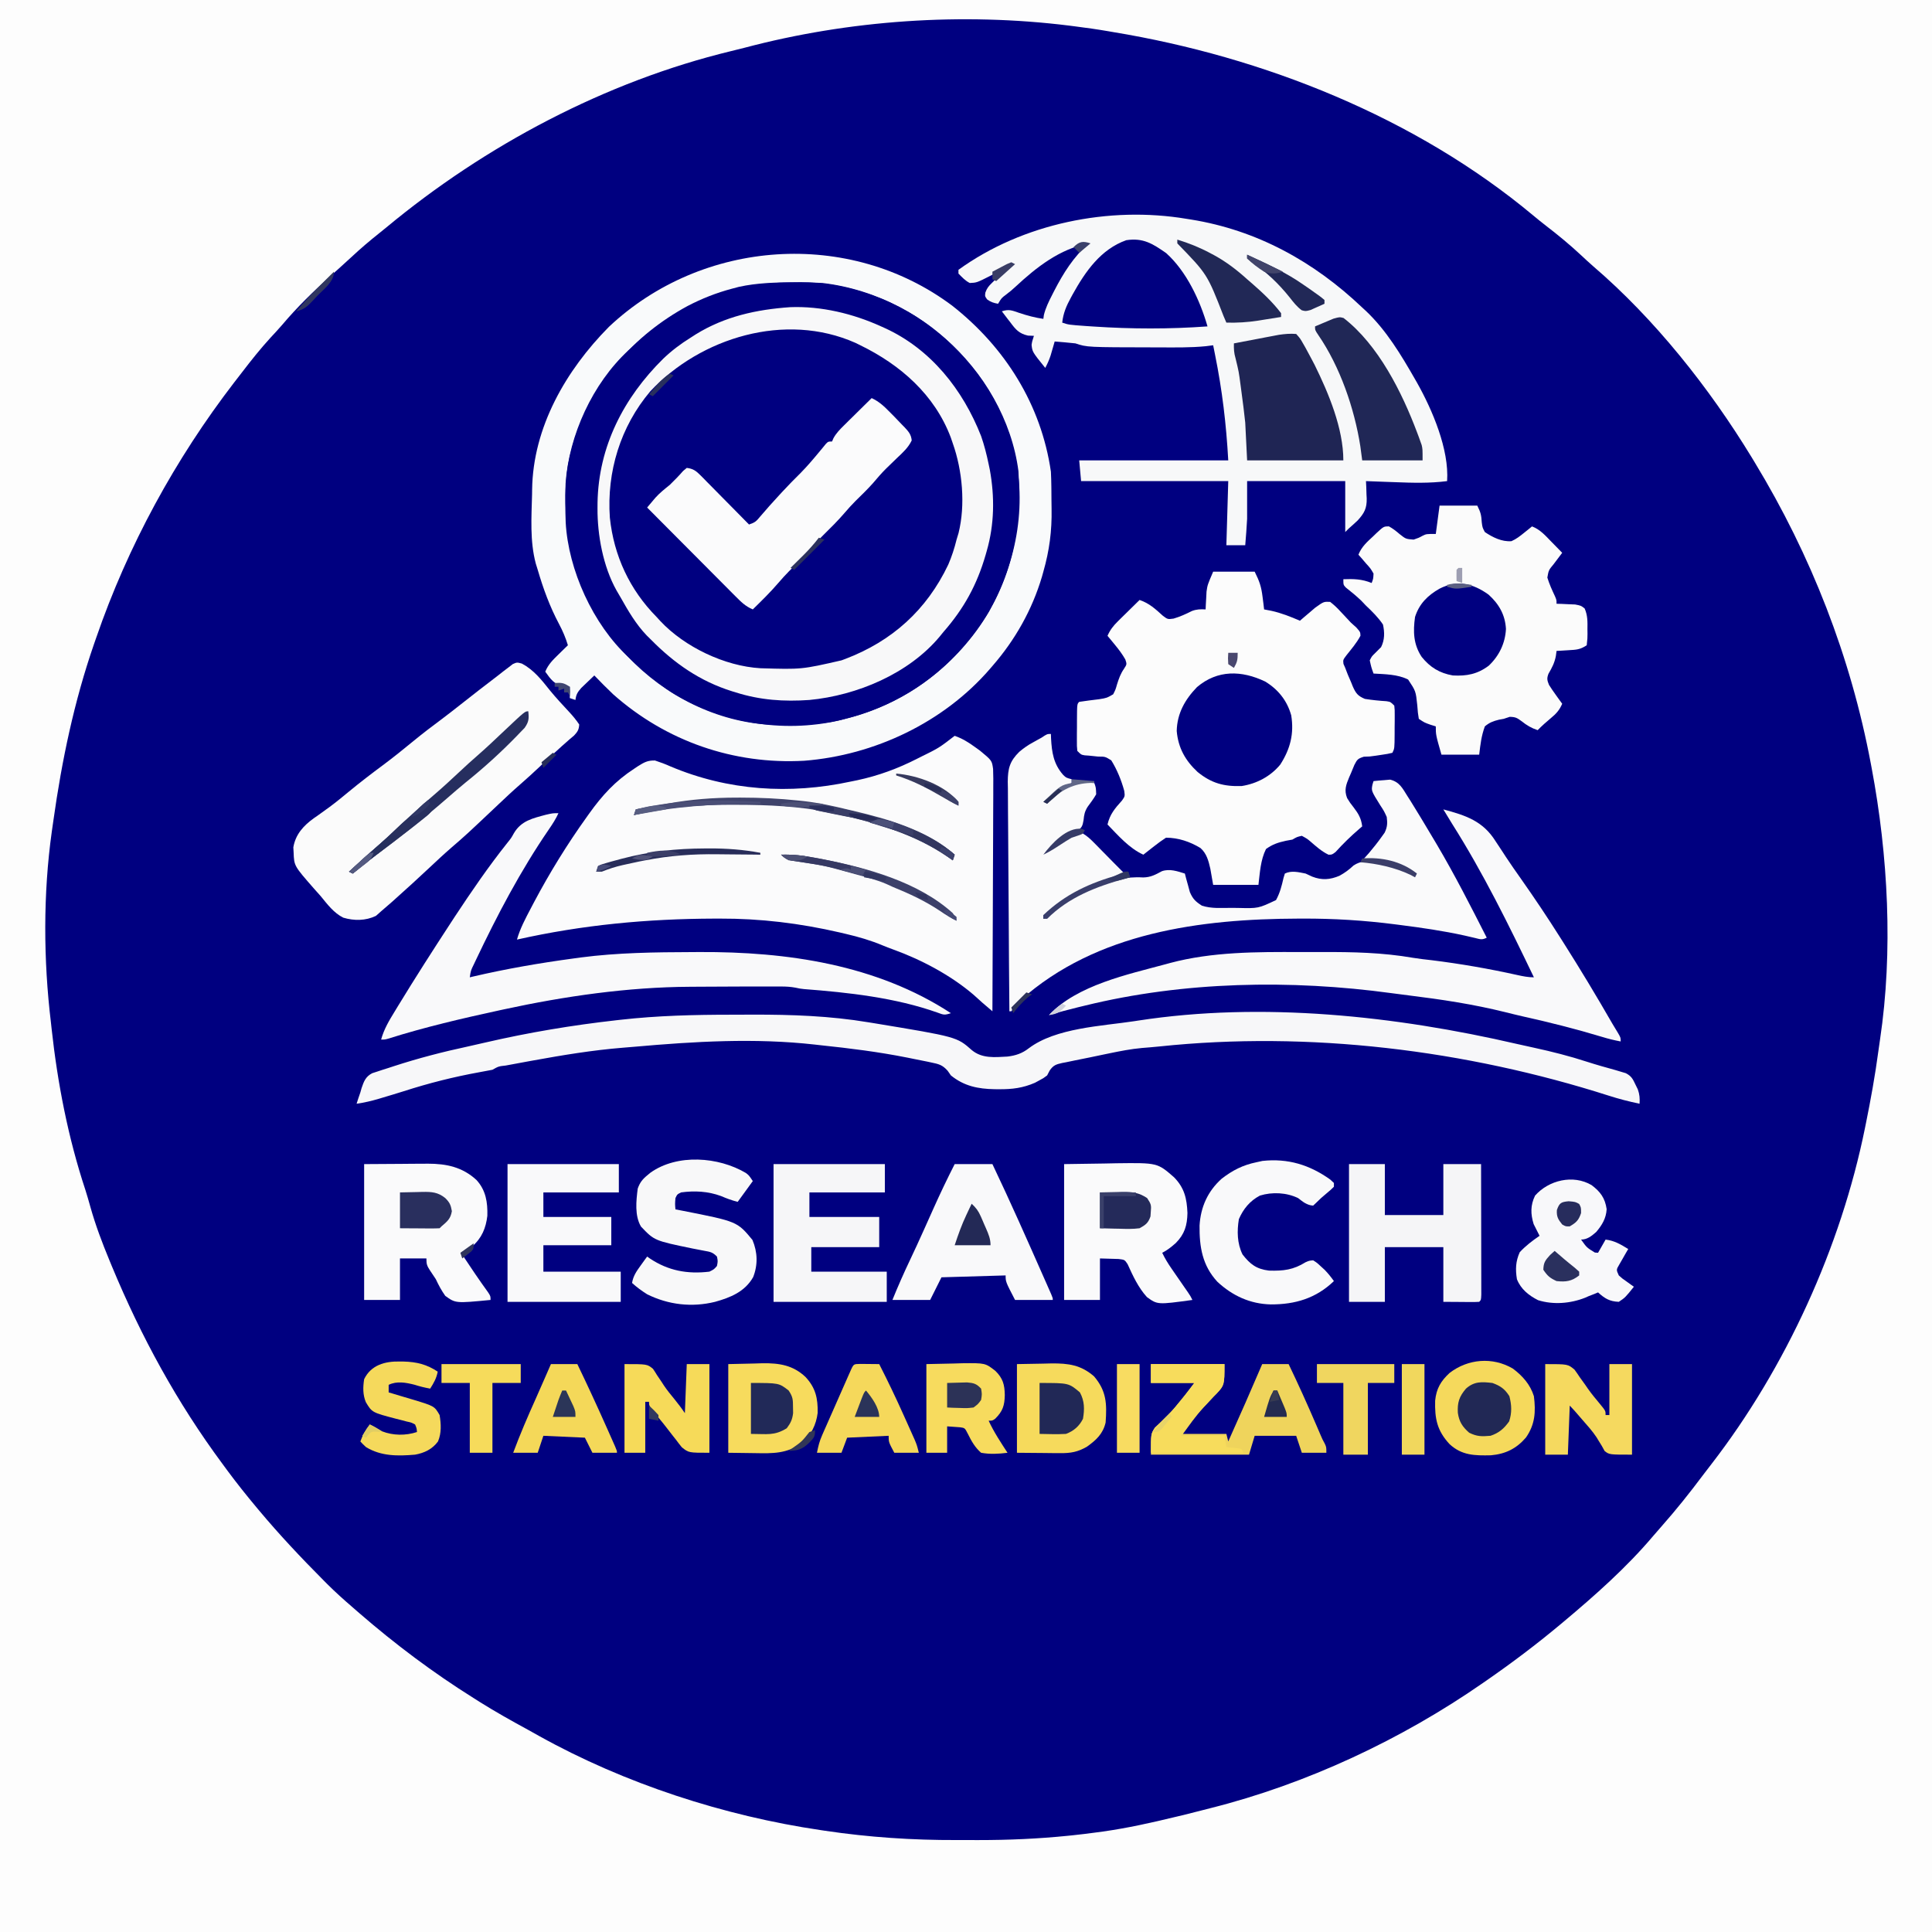 <svg xmlns="http://www.w3.org/2000/svg" width="1024" height="1024"><rect width="100%" height="100%" fill="#808080" stroke="none"/><path d="M0 0 C337.92 0 675.84 0 1024 0 C1024 337.92 1024 675.84 1024 1024 C686.08 1024 348.16 1024 0 1024 C0 686.08 0 348.16 0 0 Z " fill="#000080" transform="translate(0,0)"></path><path d="M0 0 C337.92 0 675.84 0 1024 0 C1024 337.92 1024 675.84 1024 1024 C686.08 1024 348.16 1024 0 1024 C0 686.08 0 348.16 0 0 Z M394.596 25.319 C392.21 25.945 389.818 26.531 387.418 27.102 C320.958 43.203 257.195 77.022 204.749 120.556 C202.269 122.604 199.756 124.61 197.25 126.625 C192.293 130.683 187.581 134.97 182.891 139.328 C180.353 141.673 177.78 143.966 175.188 146.25 C166.219 154.305 157.429 162.849 149.652 172.07 C147.584 174.485 145.414 176.796 143.25 179.125 C137.991 184.9 133.161 190.949 128.417 197.151 C127.019 198.975 125.609 200.79 124.199 202.605 C92.843 243.335 67.735 289.431 51 338 C50.614 339.107 50.227 340.215 49.829 341.356 C39.288 371.817 32.768 403.033 28.294 434.909 C28.021 436.854 27.739 438.798 27.457 440.742 C22.826 473.744 23.005 508.935 27 542 C27.118 543.088 27.237 544.176 27.358 545.296 C30.515 574.186 36.103 603.016 45.236 630.629 C46.203 633.631 47.057 636.659 47.906 639.697 C50.631 649.399 54.149 658.694 58 668 C58.432 669.047 58.865 670.093 59.31 671.171 C74.847 708.563 93.86 743.46 118 776 C118.835 777.135 119.669 778.271 120.504 779.406 C125.47 786.108 130.643 792.608 136 799 C136.437 799.523 136.873 800.046 137.323 800.584 C148.105 813.466 159.591 825.657 171.438 837.562 C172.075 838.205 172.713 838.847 173.37 839.509 C177.75 843.874 182.31 847.972 187 852 C188.118 852.974 189.235 853.948 190.352 854.922 C209.434 871.453 229.598 886.599 251 900 C252.094 900.695 253.189 901.39 254.316 902.105 C262.628 907.317 271.166 912.091 279.778 916.783 C281.796 917.888 283.801 919.013 285.805 920.145 C331.143 945.368 383.78 962.462 435 970 C435.745 970.112 436.49 970.224 437.257 970.339 C460.532 973.807 483.538 975.338 507.072 975.261 C510.93 975.25 514.788 975.261 518.646 975.273 C534.523 975.283 550.205 974.607 566 973 C566.748 972.924 567.497 972.849 568.268 972.771 C572.481 972.334 576.678 971.817 580.875 971.25 C582.113 971.084 583.352 970.917 584.627 970.746 C597.592 968.913 610.284 966.086 623 963 C624.453 962.657 625.906 962.314 627.359 961.973 C630.531 961.206 633.69 960.404 636.843 959.566 C638.392 959.16 639.943 958.764 641.497 958.375 C692.509 945.574 742.897 921.951 786 892 C786.96 891.335 786.96 891.335 787.939 890.657 C801.408 881.314 814.42 871.518 827 861 C827.521 860.565 828.043 860.13 828.58 859.682 C845.255 845.723 862.056 830.857 876.121 814.219 C877.675 812.384 879.252 810.579 880.848 808.781 C888.452 800.176 895.547 791.281 902.427 782.088 C903.931 780.091 905.457 778.114 906.992 776.141 C946.52 725.004 975.701 661.054 988.5 597.75 C988.65 597.013 988.801 596.275 988.955 595.515 C991.545 582.768 993.85 570.002 995.578 557.106 C995.855 555.066 996.146 553.028 996.453 550.992 C1003.445 504.284 1000.743 453.38 992 407 C991.874 406.325 991.748 405.65 991.618 404.954 C980.959 348.146 959.964 294.404 930 245 C929.479 244.14 928.958 243.28 928.421 242.394 C905.984 205.59 877.032 169.029 844.207 140.93 C842.054 139.047 839.964 137.107 837.877 135.152 C832.024 129.688 825.93 124.671 819.586 119.789 C817.258 117.995 814.976 116.164 812.727 114.273 C750.333 62.17 669.599 30.134 590 17 C588.729 16.781 588.729 16.781 587.432 16.557 C581.638 15.557 575.834 14.732 570 14 C568.94 13.863 567.88 13.726 566.788 13.585 C509.889 6.511 450.034 10.626 394.596 25.319 Z " fill="#FDFDFD" transform="translate(0,0)"></path><path d="M0 0 C28.025 22.037 47.171 52.463 52.312 87.988 C52.438 90.618 52.523 93.221 52.551 95.852 C52.559 96.602 52.567 97.352 52.575 98.125 C52.589 99.713 52.6 101.3 52.608 102.888 C52.619 104.477 52.639 106.066 52.669 107.655 C52.888 119.36 51.522 129.73 48.312 140.988 C47.951 142.284 47.951 142.284 47.582 143.606 C42.343 161.259 33.365 177.149 21.312 190.988 C20.874 191.499 20.435 192.009 19.983 192.535 C-4.482 220.838 -41.168 238.294 -78.434 241.203 C-115.872 243.284 -151.646 230.856 -179.688 205.988 C-183.112 202.746 -186.417 199.386 -189.688 195.988 C-191.176 197.395 -192.653 198.814 -194.125 200.238 C-195.361 201.422 -195.361 201.422 -196.621 202.629 C-198.606 204.896 -199.318 206.055 -199.688 208.988 C-200.678 208.658 -201.667 208.328 -202.688 207.988 C-202.688 206.008 -202.688 204.028 -202.688 201.988 C-203.719 201.968 -204.75 201.947 -205.812 201.926 C-210.932 200.687 -212.72 198.151 -215.688 193.988 C-214.101 190.085 -211.554 187.653 -208.562 184.738 C-207.652 183.846 -206.742 182.954 -205.805 182.035 C-204.757 181.022 -204.757 181.022 -203.688 179.988 C-204.892 175.98 -206.441 172.382 -208.404 168.687 C-213.308 159.443 -216.754 150.015 -219.688 139.988 C-220.029 138.887 -220.371 137.787 -220.723 136.652 C-223.892 124.713 -222.988 112.228 -222.688 99.988 C-222.677 99.185 -222.667 98.382 -222.657 97.554 C-222.225 64.452 -204.701 34.201 -181.941 11.215 C-132.565 -35.3 -54.673 -40.926 0 0 Z " fill="#000080" transform="translate(504.688,162.012)"></path><path d="M0 0 C1.126 0.177 1.126 0.177 2.274 0.358 C37.263 5.986 67.49 22.719 93 47 C93.646 47.593 94.292 48.186 94.957 48.797 C105.808 59.063 113.633 72.143 121 85 C121.52 85.906 121.52 85.906 122.051 86.831 C130.17 101.254 139.144 122.227 138 139 C128.735 140.192 119.612 139.927 110.312 139.562 C108.821 139.509 107.329 139.456 105.838 139.404 C102.225 139.277 98.612 139.141 95 139 C95.051 140.015 95.102 141.031 95.154 142.077 C95.195 143.43 95.235 144.783 95.273 146.137 C95.328 147.137 95.328 147.137 95.385 148.157 C95.497 153.429 94.119 155.963 90.625 159.812 C89.115 161.243 87.579 162.646 86 164 C85.34 164.66 84.68 165.32 84 166 C84 157.09 84 148.18 84 139 C66.84 139 49.68 139 32 139 C32 145.6 32 152.2 32 159 C31.716 163.686 31.433 168.332 31 173 C27.7 173 24.4 173 21 173 C21.33 161.78 21.66 150.56 22 139 C-3.74 139 -29.48 139 -56 139 C-56.33 135.37 -56.66 131.74 -57 128 C-30.93 128 -4.86 128 22 128 C20.928 108.696 18.798 90.819 15 72 C14.795 70.974 14.59 69.948 14.379 68.891 C14.254 68.267 14.129 67.643 14 67 C12.738 67.162 11.476 67.325 10.176 67.492 C1.869 68.318 -6.474 68.15 -14.812 68.125 C-15.678 68.124 -16.544 68.123 -17.435 68.121 C-52.812 68.063 -52.812 68.063 -59 66 C-60.892 65.778 -62.789 65.594 -64.688 65.438 C-66.178 65.312 -66.178 65.312 -67.699 65.184 C-68.458 65.123 -69.218 65.062 -70 65 C-70.193 65.675 -70.387 66.351 -70.586 67.047 C-70.846 67.939 -71.107 68.831 -71.375 69.75 C-71.63 70.632 -71.885 71.513 -72.148 72.422 C-72.921 74.761 -73.836 76.834 -75 79 C-81.833 70.531 -81.833 70.531 -82.242 66.777 C-81.938 64.875 -81.938 64.875 -81 62 C-82.043 61.96 -83.086 61.92 -84.16 61.879 C-88.876 60.8 -90.679 58.657 -93.438 54.938 C-93.883 54.37 -94.328 53.802 -94.787 53.217 C-95.875 51.824 -96.94 50.414 -98 49 C-94.133 47.711 -92.518 48.594 -88.688 49.875 C-84.454 51.281 -80.42 52.371 -76 53 C-75.865 51.998 -75.865 51.998 -75.727 50.977 C-74.797 47.167 -73.147 43.847 -71.375 40.375 C-71.016 39.669 -70.657 38.962 -70.287 38.234 C-65.321 28.6 -60.084 20.328 -52 13 C-67.3 15.942 -79.545 25.541 -90.711 35.922 C-93 38 -93 38 -95.664 40.078 C-98.184 41.962 -98.184 41.962 -100 45 C-102.36 44.593 -103.859 44.102 -105.812 42.688 C-107 41 -107 41 -106.744 39.083 C-105.916 36.766 -105.034 35.686 -103.277 33.984 C-102.739 33.456 -102.201 32.927 -101.646 32.383 C-101.083 31.844 -100.519 31.305 -99.938 30.75 C-99.37 30.196 -98.802 29.641 -98.217 29.07 C-96.818 27.707 -95.41 26.352 -94 25 C-95.645 25.849 -95.645 25.849 -97.324 26.715 C-98.778 27.456 -100.233 28.197 -101.688 28.938 C-102.769 29.497 -102.769 29.497 -103.873 30.068 C-111.29 33.828 -111.29 33.828 -115 34 C-117.518 32.706 -118.961 31.039 -121 29 C-121 28.34 -121 27.68 -121 27 C-86.948 2.389 -41.096 -6.918 0 0 Z " fill="#F7F8F9" transform="translate(629,116)"></path><path d="M0 0 C3.999 1.415 7.137 3.321 10.562 5.812 C11.492 6.479 12.421 7.145 13.379 7.832 C19.73 13.085 19.73 13.085 20.359 17.546 C20.494 20.901 20.494 24.235 20.454 27.593 C20.455 28.871 20.455 30.15 20.456 31.467 C20.457 34.965 20.434 38.462 20.406 41.96 C20.381 45.618 20.378 49.276 20.373 52.934 C20.361 59.858 20.328 66.782 20.288 73.705 C20.243 81.589 20.221 89.473 20.201 97.357 C20.16 113.571 20.089 129.786 20 146 C18.897 145.059 17.794 144.118 16.691 143.176 C16.077 142.652 15.463 142.127 14.83 141.587 C13.171 140.148 11.551 138.677 9.938 137.188 C-2.262 126.781 -17.695 118.633 -32.707 113.203 C-34.552 112.529 -36.391 111.836 -38.202 111.076 C-44.565 108.412 -50.912 106.566 -57.625 105 C-58.7 104.746 -59.775 104.492 -60.883 104.23 C-82.16 99.324 -102.894 96.801 -124.688 96.875 C-125.556 96.877 -126.424 96.879 -127.318 96.882 C-162.901 96.988 -197.249 100.185 -232 108 C-230.313 102.067 -227.481 96.809 -224.625 91.375 C-224.093 90.362 -223.562 89.348 -223.014 88.304 C-214.665 72.554 -205.387 57.485 -195 43 C-194.597 42.433 -194.193 41.866 -193.777 41.281 C-186.803 31.522 -179.928 23.98 -169.875 17.438 C-169.194 16.983 -168.512 16.528 -167.81 16.06 C-164.568 14.037 -162.738 12.981 -158.848 13.082 C-155.995 14.002 -153.297 15.024 -150.562 16.25 C-120.097 29.111 -87.35 31.193 -55.125 24.25 C-53.948 24.01 -52.771 23.77 -51.559 23.523 C-40.417 21.146 -30.012 17.307 -19.875 12.125 C-19.21 11.789 -18.545 11.453 -17.859 11.107 C-8.326 6.416 -8.326 6.416 0 0 Z " fill="#FBFBFC" transform="translate(506,390)"></path><path d="M0 0 C7.26 0 14.52 0 22 0 C24.576 5.153 25.515 7.893 26.188 13.375 C26.346 14.62 26.505 15.865 26.668 17.148 C26.832 18.56 26.832 18.56 27 20 C28.279 20.247 29.558 20.495 30.875 20.75 C36.17 21.912 41.032 23.863 46 26 C46.736 25.362 47.472 24.724 48.23 24.066 C49.206 23.24 50.182 22.414 51.188 21.562 C52.15 20.739 53.113 19.915 54.105 19.066 C58.603 15.856 58.603 15.856 62 16 C64.115 17.659 65.724 19.155 67.5 21.125 C67.96 21.612 68.42 22.1 68.895 22.602 C70.271 24.06 71.636 25.53 73 27 C73.959 27.864 74.918 28.727 75.906 29.617 C78 32 78 32 78.07 33.969 C76.067 37.771 73.281 40.989 70.617 44.344 C68.821 46.748 68.821 46.748 69.062 48.867 C69.372 49.571 69.681 50.275 70 51 C70.684 52.783 70.684 52.783 71.383 54.602 C71.959 55.945 72.54 57.286 73.125 58.625 C73.396 59.306 73.666 59.986 73.945 60.688 C75.601 64.428 76.591 65.829 80.41 67.43 C84.244 68.039 87.993 68.419 91.863 68.656 C94 69 94 69 96 71 C96.243 73.307 96.243 73.307 96.23 76.156 C96.229 77.178 96.227 78.201 96.225 79.254 C96.212 80.325 96.2 81.396 96.188 82.5 C96.187 84.107 96.187 84.107 96.186 85.746 C96.14 93.719 96.14 93.719 95 96 C92.488 96.598 92.488 96.598 89.312 97.062 C88.277 97.218 87.242 97.374 86.176 97.535 C83 98 83 98 79.852 98.074 C76.592 99.132 76.368 99.525 74.848 102.422 C74.228 103.854 73.634 105.298 73.062 106.75 C72.747 107.467 72.432 108.183 72.107 108.922 C70.444 112.917 69.332 115.791 71 120 C72.576 122.549 72.576 122.549 74.5 125 C77.066 128.365 78.457 130.775 79 135 C78.273 135.619 78.273 135.619 77.531 136.25 C73.016 140.14 68.856 144.168 64.859 148.594 C63 150 63 150 61.137 150.012 C57.503 148.291 54.539 145.585 51.51 142.975 C49.809 141.545 49.809 141.545 47 140 C44.466 140.567 44.466 140.567 42 142 C40.875 142.205 39.749 142.41 38.59 142.621 C34.359 143.567 31.54 144.456 28 147 C25.067 152.938 24.796 159.501 24 166 C16.08 166 8.16 166 0 166 C-0.495 163.174 -0.99 160.349 -1.5 157.438 C-2.464 153.238 -3.428 149.389 -6.743 146.46 C-12.328 143.088 -18.465 141 -25 141 C-27.202 142.437 -29.204 143.87 -31.25 145.5 C-32.081 146.144 -32.081 146.144 -32.93 146.801 C-34.293 147.859 -35.647 148.928 -37 150 C-44.527 146.579 -50.31 139.85 -56 134 C-54.749 128.579 -52.005 125.372 -48.363 121.344 C-46.74 119.039 -46.74 119.039 -47.129 116.141 C-48.721 110.402 -50.874 105.081 -54 100 C-57.234 98.004 -57.234 98.004 -61 98 C-62.605 97.842 -64.209 97.675 -65.812 97.5 C-66.936 97.423 -66.936 97.423 -68.082 97.344 C-70 97 -70 97 -72 95 C-72.243 92.494 -72.243 92.494 -72.23 89.371 C-72.229 88.254 -72.227 87.137 -72.225 85.986 C-72.212 84.815 -72.2 83.644 -72.188 82.438 C-72.187 81.263 -72.186 80.088 -72.186 78.877 C-72.14 70.14 -72.14 70.14 -71 69 C-67.481 68.458 -63.952 68.033 -60.418 67.598 C-56.414 66.948 -56.414 66.948 -53 65 C-51.756 62.547 -51.756 62.547 -50.938 59.688 C-49.947 56.573 -49.112 54.163 -47.254 51.457 C-45.707 49.071 -45.707 49.071 -46.555 46.52 C-48.19 43.669 -50.031 41.221 -52.125 38.688 C-52.849 37.804 -53.574 36.921 -54.32 36.012 C-54.875 35.348 -55.429 34.684 -56 34 C-54.607 30.848 -52.975 28.738 -50.523 26.328 C-49.853 25.664 -49.183 25 -48.492 24.316 C-47.794 23.634 -47.095 22.953 -46.375 22.25 C-45.669 21.553 -44.962 20.855 -44.234 20.137 C-42.494 18.42 -40.749 16.708 -39 15 C-33.839 16.739 -30.583 19.812 -26.598 23.418 C-24.075 25.285 -24.075 25.285 -20.969 24.867 C-17.498 23.853 -14.468 22.454 -11.246 20.84 C-8.697 19.887 -6.699 19.853 -4 20 C-3.963 19.143 -3.925 18.286 -3.887 17.402 C-3.821 16.259 -3.755 15.116 -3.688 13.938 C-3.629 12.812 -3.571 11.687 -3.512 10.527 C-3 7 -3 7 0 0 Z " fill="#FCFCFC" transform="translate(643,303)"></path><path d="M0 0 C28.025 22.037 47.171 52.463 52.312 87.988 C52.438 90.618 52.523 93.221 52.551 95.852 C52.559 96.602 52.567 97.352 52.575 98.125 C52.589 99.713 52.6 101.3 52.608 102.888 C52.619 104.477 52.639 106.066 52.669 107.655 C52.888 119.36 51.522 129.73 48.312 140.988 C47.951 142.284 47.951 142.284 47.582 143.606 C42.343 161.259 33.365 177.149 21.312 190.988 C20.874 191.499 20.435 192.009 19.983 192.535 C-4.482 220.838 -41.168 238.294 -78.434 241.203 C-115.872 243.284 -151.646 230.856 -179.688 205.988 C-183.112 202.746 -186.417 199.386 -189.688 195.988 C-191.176 197.395 -192.653 198.814 -194.125 200.238 C-195.361 201.422 -195.361 201.422 -196.621 202.629 C-198.606 204.896 -199.318 206.055 -199.688 208.988 C-200.678 208.658 -201.667 208.328 -202.688 207.988 C-202.688 206.008 -202.688 204.028 -202.688 201.988 C-203.719 201.968 -204.75 201.947 -205.812 201.926 C-210.932 200.687 -212.72 198.151 -215.688 193.988 C-214.101 190.085 -211.554 187.653 -208.562 184.738 C-207.652 183.846 -206.742 182.954 -205.805 182.035 C-204.757 181.022 -204.757 181.022 -203.688 179.988 C-204.892 175.98 -206.441 172.382 -208.404 168.687 C-213.308 159.443 -216.754 150.015 -219.688 139.988 C-220.029 138.887 -220.371 137.787 -220.723 136.652 C-223.892 124.713 -222.988 112.228 -222.688 99.988 C-222.677 99.185 -222.667 98.382 -222.657 97.554 C-222.225 64.452 -204.701 34.201 -181.941 11.215 C-132.565 -35.3 -54.673 -40.926 0 0 Z M-169.688 21.988 C-170.341 22.566 -170.995 23.143 -171.668 23.738 C-190.6 41.226 -203.115 68.636 -204.911 94.164 C-206.162 129.729 -196.221 159.678 -171.945 185.98 C-152.342 206.696 -124.605 220.829 -95.872 222.114 C-82.502 222.448 -69.684 222.439 -56.688 218.988 C-56.042 218.822 -55.397 218.656 -54.731 218.484 C-23.605 210.297 3.182 189.857 19.5 162.176 C34.679 134.894 40.259 103.431 31.743 72.949 C27.106 57.165 19.286 42.28 8.312 29.988 C7.616 29.162 6.92 28.336 6.203 27.484 C-12.448 5.824 -40.316 -8.7 -68.688 -12.012 C-73.754 -12.301 -78.802 -12.346 -83.875 -12.324 C-84.557 -12.322 -85.24 -12.32 -85.942 -12.318 C-118.858 -12.151 -145.786 -0.507 -169.688 21.988 Z " fill="#F9FAFB" transform="translate(504.688,162.012)"></path><path d="M0 0 C0.026 0.773 0.052 1.547 0.078 2.344 C0.485 9.819 1.408 15.893 6.445 21.652 C8.073 23.237 8.073 23.237 11 24 C11 24.66 11 25.32 11 26 C8.565 27.599 6.031 28.961 3.48 30.367 C0.98 32.013 -0.379 33.511 -2 36 C-1.408 35.529 -0.817 35.059 -0.207 34.574 C1.422 33.291 3.06 32.019 4.707 30.758 C6.282 29.55 7.837 28.317 9.375 27.062 C13.759 25.288 18.334 25.779 23 26 C23.875 28.438 23.875 28.438 24 32 C22.647 34.353 21.081 36.456 19.461 38.633 C17.899 41.163 17.598 42.766 17.312 45.688 C16.779 48.861 16.375 49.728 13.723 51.652 C11.804 52.644 9.866 53.598 7.91 54.516 C3.662 56.682 0.405 59.703 -3 63 C-2.455 62.625 -1.909 62.25 -1.348 61.863 C2.648 59.152 6.677 56.493 10.812 54 C11.52 53.567 12.228 53.134 12.957 52.688 C15 52 15 52 16.893 52.735 C19.202 54.121 20.863 55.636 22.75 57.555 C23.441 58.252 24.132 58.949 24.844 59.668 C25.555 60.396 26.267 61.125 27 61.875 C27.712 62.596 28.423 63.316 29.156 64.059 C30.487 65.406 31.815 66.756 33.141 68.109 C35.083 70.084 37.039 72.044 39 74 C35.137 75.764 31.412 77.2 27.312 78.312 C16.865 81.377 6.926 86.76 -0.621 94.707 C-2 96 -2 96 -4 96 C-4 96.66 -4 97.32 -4 98 C-3.273 97.432 -2.546 96.863 -1.797 96.277 C13.359 84.638 29.261 74.975 48.957 76.062 C52.93 75.981 55.392 74.607 58.824 72.758 C62.941 71.324 66.96 72.752 71 74 C71.346 75.338 71.346 75.338 71.699 76.703 C72.025 77.874 72.351 79.044 72.688 80.25 C73.001 81.41 73.314 82.57 73.637 83.766 C75.194 87.461 76.663 88.847 80 91 C85.07 92.69 90.381 92.185 95.688 92.188 C96.847 92.2 98.007 92.212 99.201 92.225 C109.927 92.49 109.927 92.49 119.312 88.062 C121.4 84.273 122.334 80.532 123.289 76.328 C123.524 75.56 123.758 74.792 124 74 C127.472 72.264 131.283 73.275 135 74 C136.155 74.536 137.31 75.073 138.5 75.625 C143.564 77.614 147.937 77.299 152.953 75.172 C155.747 73.641 158.064 71.939 160.375 69.75 C164.248 67.168 167.56 67.375 172 68 C179.354 69.589 186.327 71.422 193 75 C185.55 68.419 175.699 66.658 166 66 C166.866 65.031 167.732 64.061 168.625 63.062 C170.999 60.27 173.249 57.424 175.375 54.438 C175.878 53.735 176.38 53.032 176.898 52.309 C178.352 49.262 178.408 47.35 178 44 C176.547 40.834 176.547 40.834 174.562 37.812 C169.775 30.124 169.775 30.124 170.438 26.812 C170.623 26.214 170.809 25.616 171 25 C172.87 24.782 174.747 24.628 176.625 24.5 C177.669 24.407 178.713 24.314 179.789 24.219 C184.784 25.434 186.358 28.793 189 33 C189.524 33.817 190.049 34.634 190.589 35.476 C192.302 38.194 193.969 40.935 195.625 43.688 C196.236 44.7 196.847 45.713 197.477 46.756 C199.327 49.832 201.166 52.914 203 56 C203.514 56.863 204.027 57.726 204.557 58.616 C214.074 74.704 222.527 91.347 231 108 C228.462 109.269 227.649 108.847 224.926 108.18 C224.05 107.976 223.174 107.773 222.271 107.563 C221.295 107.336 220.319 107.109 219.312 106.875 C207.945 104.366 196.54 102.717 185 101.25 C184.178 101.144 183.356 101.037 182.509 100.928 C166.135 98.822 149.883 97.81 133.375 97.875 C132.637 97.877 131.9 97.879 131.14 97.881 C79.415 98.035 24.249 105.174 -16 141 C-17.787 142.935 -19.385 144.916 -21 147 C-21.33 147 -21.66 147 -22 147 C-22.164 130.058 -22.287 113.116 -22.363 96.174 C-22.399 88.306 -22.448 80.44 -22.528 72.573 C-22.598 65.714 -22.643 58.855 -22.659 51.996 C-22.668 48.366 -22.689 44.736 -22.74 41.107 C-22.797 37.048 -22.798 32.992 -22.795 28.934 C-22.82 27.737 -22.845 26.541 -22.871 25.309 C-22.81 18.297 -21.827 14.479 -16.773 9.493 C-14.537 7.61 -12.32 6.023 -9.75 4.625 C-8.92 4.164 -8.09 3.702 -7.234 3.227 C-6.128 2.619 -6.128 2.619 -5 2 C-2 0 -2 0 0 0 Z " fill="#FAFAFB" transform="translate(557,389)"></path><path d="M0 0 C1.286 -0.014 2.572 -0.028 3.896 -0.042 C16.062 0.017 27.719 2.082 39.25 6 C39.993 6.252 40.735 6.503 41.5 6.762 C54.698 11.441 66.636 18.401 77.375 27.375 C78.37 28.206 79.365 29.038 80.391 29.895 C100.673 47.39 115.73 73.272 119.164 100.055 C121.324 134.054 113.991 165.094 91.375 191.375 C90.652 192.221 89.929 193.066 89.184 193.938 C72.678 212.768 51.681 225.276 27.375 231.375 C26.239 231.673 25.104 231.971 23.934 232.277 C-6.194 239.094 -38.434 233.531 -64.625 217.375 C-72.247 212.393 -79.005 206.607 -85.625 200.375 C-86.29 199.786 -86.955 199.197 -87.641 198.59 C-106.332 181.304 -119.428 152.441 -120.793 127.271 C-121.248 114.063 -121.337 101.148 -117.625 88.375 C-117.296 87.176 -116.968 85.977 -116.629 84.742 C-107.176 53.407 -84.697 28.002 -56.188 12.562 C-48.569 8.596 -40.948 5.586 -32.625 3.375 C-31.429 3.057 -30.233 2.738 -29 2.41 C-19.392 0.308 -9.805 0.063 0 0 Z M-8.465 13.586 C-30.772 15.26 -51.017 24.534 -67.625 39.375 C-68.505 40.161 -69.386 40.948 -70.293 41.758 C-90.747 61.087 -103.159 88.13 -103.958 116.242 C-104.113 126.955 -102.741 136.174 -99.625 146.375 C-99.421 147.308 -99.218 148.242 -99.008 149.203 C-93.859 172.76 -75.059 193.457 -55.431 206.245 C-32.441 220.631 -5.385 224.932 21.025 219.286 C38.699 215.112 54.511 208.199 68.375 196.375 C69.063 195.821 69.752 195.266 70.461 194.695 C89.701 178.801 102.751 153.114 105.375 128.375 C107.124 99.418 99.745 71.458 80.375 49.375 C79.773 48.63 79.171 47.885 78.551 47.117 C61.179 26.212 34.75 16.24 8.375 13.375 C2.709 12.962 -2.801 13.275 -8.465 13.586 Z " fill="#000080" transform="translate(420.625,149.625)"></path><path d="M0 0 C6.6 0 13.2 0 20 0 C21.86 3.72 22.123 5.042 22.375 8.938 C22.729 11.615 22.729 11.615 24 14 C28.108 16.779 33.012 19.235 38.086 18.836 C40.642 17.72 42.584 16.189 44.75 14.438 C45.549 13.797 46.348 13.156 47.172 12.496 C47.775 12.002 48.378 11.509 49 11 C53.325 12.659 56.094 15.871 59.25 19.125 C59.804 19.688 60.359 20.252 60.93 20.832 C62.291 22.217 63.646 23.608 65 25 C64.59 25.543 64.18 26.085 63.758 26.645 C63.219 27.36 62.68 28.075 62.125 28.812 C61.591 29.52 61.058 30.228 60.508 30.957 C57.824 34.19 57.824 34.19 57.125 38.125 C58.176 41.578 59.62 44.751 61.16 48.012 C62 50 62 50 62 52 C62.904 52.026 63.807 52.052 64.738 52.078 C65.918 52.135 67.097 52.192 68.312 52.25 C69.484 52.296 70.656 52.343 71.863 52.391 C75 53 75 53 76.895 54.508 C78.536 58.207 78.435 61.623 78.375 65.625 C78.387 66.401 78.398 67.177 78.41 67.977 C78.398 70.227 78.398 70.227 78 74 C74.478 76.348 72.492 76.377 68.312 76.625 C67.133 76.7 65.954 76.775 64.738 76.852 C63.383 76.925 63.383 76.925 62 77 C61.818 78.357 61.818 78.357 61.633 79.742 C60.922 83.404 59.594 85.89 57.742 89.07 C56.778 91.577 57 92.516 58 95 C59.13 96.788 60.323 98.537 61.562 100.25 C62.203 101.142 62.844 102.034 63.504 102.953 C63.998 103.629 64.491 104.304 65 105 C63.574 108.362 61.857 110.237 59.062 112.562 C56.603 114.627 54.236 116.694 52 119 C48.676 117.892 46.268 116.477 43.562 114.312 C41.084 112.515 40.337 112.007 37.188 111.938 C36.136 112.288 35.084 112.639 34 113 C33.178 113.148 32.355 113.296 31.508 113.449 C28.374 114.235 26.493 114.916 24 117 C22.122 122.168 21.676 126.401 21 132 C14.4 132 7.8 132 1 132 C-2 121.5 -2 121.5 -2 117 C-2.928 116.711 -3.856 116.422 -4.812 116.125 C-8 115 -8 115 -11 113 C-11.52 109.77 -11.52 109.77 -11.812 105.812 C-12.603 98.295 -12.603 98.295 -16.672 92.164 C-22.237 89.381 -28.882 89.356 -35 89 C-36.176 85.738 -36.176 85.738 -37 82 C-35.918 79.855 -35.918 79.855 -34.188 78.188 C-33.343 77.343 -33.343 77.343 -32.48 76.48 C-31.992 75.992 -31.503 75.503 -31 75 C-29.058 71.117 -29.082 67.192 -30 63 C-32.57 59.202 -35.677 56.143 -39 53 C-39.866 52.093 -40.733 51.185 -41.625 50.25 C-44.187 47.823 -46.875 45.615 -49.645 43.43 C-51 42 -51 42 -51 39 C-45.561 38.782 -41.129 38.896 -36 41 C-35.134 38.765 -35.134 38.765 -35 36 C-36.615 33.226 -36.615 33.226 -38.938 30.688 C-39.689 29.804 -40.441 28.921 -41.215 28.012 C-41.804 27.348 -42.393 26.684 -43 26 C-41.388 21.831 -38.338 19.15 -35.125 16.188 C-34.595 15.673 -34.065 15.158 -33.52 14.627 C-29.612 11.006 -29.612 11.006 -26.859 10.98 C-24.71 12.159 -22.981 13.523 -21.125 15.125 C-17.875 17.681 -17.875 17.681 -13.75 18 C-11.07 17.091 -11.07 17.091 -8.938 15.938 C-7 15 -7 15 -2 15 C-1.34 10.05 -0.68 5.1 0 0 Z " fill="#FBFBFB" transform="translate(763,268)"></path><path d="M0 0 C3.747 -0.002 7.493 -0.02 11.24 -0.039 C31.67 -0.088 52.151 0.633 72.34 3.998 C73.393 4.167 74.445 4.337 75.53 4.512 C119.358 11.75 119.358 11.75 127.301 18.779 C132.777 23.301 139.396 22.55 146.215 22.185 C150.544 21.658 154.013 20.507 157.465 17.81 C171.785 6.975 196.044 6.06 213.402 3.435 C214.434 3.275 214.434 3.275 215.487 3.112 C281.197 -6.996 351.833 0.603 416.204 15.494 C419.211 16.184 422.223 16.843 425.238 17.494 C434.824 19.58 444.19 21.942 453.515 24.99 C458.383 26.563 463.295 27.929 468.226 29.291 C469.212 29.586 470.199 29.881 471.215 30.185 C472.112 30.453 473.009 30.722 473.933 30.998 C476.882 32.533 477.619 34.017 479.027 36.998 C479.446 37.85 479.865 38.702 480.297 39.58 C481.254 42.297 481.394 44.328 481.215 47.185 C475.67 46.034 470.32 44.655 464.929 42.928 C389.035 18.67 306.004 8.494 226.698 16.831 C223.635 17.143 220.573 17.398 217.504 17.638 C211.611 18.167 205.877 19.295 200.09 20.498 C199.007 20.721 197.924 20.945 196.808 21.176 C194.632 21.628 192.457 22.084 190.283 22.543 C187.498 23.126 184.71 23.681 181.918 24.228 C180.391 24.546 178.865 24.865 177.34 25.185 C176.651 25.315 175.963 25.444 175.253 25.577 C171.93 26.311 170.49 26.783 168.535 29.642 C168.099 30.482 167.664 31.321 167.215 32.185 C165.199 33.697 165.199 33.697 162.965 34.873 C162.238 35.269 161.511 35.664 160.761 36.072 C154.436 38.837 148.704 39.544 141.902 39.498 C141.063 39.494 140.223 39.489 139.358 39.485 C130.555 39.325 123.216 37.853 116.215 32.185 C115.634 31.355 115.054 30.525 114.456 29.67 C111.647 26.556 109.805 26.157 105.73 25.306 C105.091 25.169 104.451 25.031 103.792 24.889 C101.687 24.445 99.577 24.032 97.465 23.623 C95.983 23.323 94.501 23.022 93.02 22.722 C77.847 19.709 62.593 17.791 47.215 16.185 C45.657 16.01 45.657 16.01 44.069 15.83 C12.214 12.256 -19.742 14.179 -51.569 16.993 C-53.581 17.168 -55.595 17.331 -57.608 17.493 C-73.747 18.796 -89.555 21.419 -105.473 24.31 C-106.475 24.492 -107.477 24.674 -108.51 24.862 C-111.357 25.383 -114.202 25.911 -117.047 26.443 C-117.915 26.603 -118.784 26.764 -119.678 26.929 C-123.55 27.362 -123.55 27.362 -126.785 29.185 C-129.117 29.662 -131.442 30.092 -133.785 30.498 C-147.387 32.966 -160.556 36.293 -173.71 40.527 C-177.43 41.707 -181.169 42.825 -184.91 43.935 C-185.609 44.146 -186.308 44.357 -187.028 44.574 C-190.926 45.726 -194.761 46.609 -198.785 47.185 C-198.165 45.17 -197.483 43.175 -196.785 41.185 C-196.575 40.439 -196.365 39.693 -196.149 38.924 C-194.931 35.329 -193.986 32.808 -190.509 31.004 C-189.615 30.714 -188.722 30.425 -187.801 30.127 C-186.816 29.8 -185.83 29.473 -184.815 29.136 C-183.815 28.823 -182.815 28.509 -181.785 28.185 C-180.895 27.892 -180.004 27.599 -179.086 27.297 C-166.117 23.073 -153.051 19.68 -139.721 16.825 C-136.626 16.151 -133.542 15.439 -130.457 14.72 C-107.525 9.411 -84.479 5.566 -61.098 2.935 C-60.369 2.852 -59.64 2.769 -58.888 2.684 C-39.268 0.475 -19.738 -0.001 0 0 Z " fill="#F7F7F9" transform="translate(387.785,537.815)"></path><path d="M0 0 C6.436 3.481 10.375 8.594 14.875 14.234 C18.028 18.068 21.366 21.701 24.76 25.321 C26.862 27.572 28.676 29.721 30.391 32.293 C30.22 35.039 29.557 36.116 27.668 38.125 C26.51 39.105 26.51 39.105 25.328 40.105 C19.842 44.866 14.552 49.807 9.277 54.8 C6.039 57.852 2.775 60.853 -0.586 63.77 C-4.785 67.416 -8.826 71.215 -12.859 75.043 C-29.498 90.765 -29.498 90.765 -37.422 97.605 C-41.37 101.026 -45.173 104.597 -48.984 108.168 C-54.798 113.614 -60.654 119.002 -66.609 124.293 C-67.327 124.94 -68.045 125.587 -68.785 126.254 C-70.702 127.965 -72.648 129.633 -74.609 131.293 C-75.971 132.5 -75.971 132.5 -77.359 133.73 C-82.801 136.347 -88.902 136.404 -94.695 134.668 C-99.754 132.104 -103.08 127.601 -106.609 123.293 C-107.793 121.956 -108.981 120.623 -110.172 119.293 C-120.728 107.235 -120.728 107.235 -120.984 100.168 C-121.033 99.258 -121.082 98.348 -121.133 97.41 C-119.983 90.562 -115.79 85.939 -110.295 81.984 C-109.636 81.529 -108.976 81.074 -108.297 80.605 C-106.861 79.573 -105.428 78.538 -103.996 77.5 C-103.267 76.974 -102.538 76.447 -101.787 75.905 C-98.296 73.32 -94.956 70.56 -91.609 67.793 C-85.734 62.959 -79.733 58.345 -73.618 53.819 C-68.058 49.682 -62.689 45.338 -57.333 40.942 C-52.515 36.998 -47.602 33.236 -42.598 29.531 C-39.248 27.022 -35.956 24.448 -32.672 21.855 C-26.024 16.614 -19.353 11.411 -12.609 6.293 C-11.666 5.55 -10.722 4.808 -9.75 4.043 C-8.879 3.383 -8.007 2.723 -7.109 2.043 C-6.357 1.46 -5.604 0.878 -4.828 0.277 C-2.609 -0.707 -2.609 -0.707 0 0 Z " fill="#FBFBFB" transform="translate(276.609,351.707)"></path><path d="M0 0 C16.424 -0.639 33.304 3.42 48.199 10.195 C48.823 10.473 49.448 10.751 50.091 11.038 C74.541 22.18 91.527 43.681 101.211 68.34 C102.902 73.226 104.158 78.134 105.199 83.195 C105.405 84.178 105.612 85.16 105.824 86.172 C108.441 100.528 108.248 115.153 104.199 129.195 C103.901 130.245 103.901 130.245 103.597 131.316 C99.009 147.158 92.137 159.706 81.199 172.195 C80.263 173.348 80.263 173.348 79.309 174.523 C62.873 194.274 35.442 205.777 10.199 208.195 C-3.331 209.146 -15.861 208.287 -28.801 204.195 C-29.468 203.992 -30.135 203.788 -30.822 203.578 C-47.782 198.27 -61.406 188.768 -73.801 176.195 C-74.548 175.458 -75.296 174.721 -76.066 173.961 C-81.784 167.973 -85.835 160.999 -89.879 153.827 C-90.596 152.558 -91.335 151.302 -92.082 150.051 C-99.119 137.48 -102.202 120.783 -102.113 106.57 C-102.108 105.611 -102.102 104.652 -102.096 103.663 C-101.594 73.867 -88.205 47.956 -67.263 27.303 C-62.774 23.017 -58.063 19.464 -52.801 16.195 C-51.878 15.601 -50.955 15.007 -50.004 14.395 C-34.616 4.889 -17.812 1.242 0 0 Z M-74.113 44.57 C-89.969 63.303 -97.28 87.246 -95.562 111.57 C-93.445 131.757 -85.082 149.737 -70.801 164.195 C-70.154 164.903 -69.507 165.611 -68.84 166.34 C-55.93 180.119 -34.686 190.279 -15.733 191.372 C6.093 192.026 6.093 192.026 27.199 187.195 C27.85 186.954 28.5 186.713 29.17 186.464 C54.058 177.015 72.344 160.495 83.801 136.453 C85.666 132.107 87.078 127.783 88.199 123.195 C88.546 122.048 88.893 120.901 89.25 119.719 C92.956 104.758 91.312 86.629 86.199 72.195 C85.837 71.137 85.475 70.079 85.102 68.988 C76.526 46.342 58.426 30.566 37.199 20.195 C36.334 19.771 35.469 19.347 34.578 18.91 C-2.572 2.434 -47.363 16.093 -74.113 44.57 Z " fill="#F8F8F9" transform="translate(418.801,162.805)"></path><path d="M0 0 C11.866 3.166 20.988 6.139 27.688 16.875 C28.874 18.671 30.062 20.467 31.25 22.262 C31.858 23.199 32.467 24.137 33.094 25.103 C35.689 29.047 38.405 32.899 41.125 36.758 C48.345 47.011 55.305 57.398 62 68 C62.56 68.882 63.12 69.764 63.697 70.673 C72.661 84.802 81.271 99.106 89.612 113.61 C90.604 115.318 91.63 117.006 92.677 118.681 C94 121 94 121 94 123 C90.651 122.373 87.432 121.582 84.176 120.582 C70.302 116.39 56.385 112.876 42.238 109.738 C39.095 109.022 35.97 108.255 32.844 107.469 C15.928 103.262 -1.046 100.71 -18.323 98.583 C-21.369 98.208 -24.41 97.813 -27.45 97.397 C-80.785 90.12 -137.624 91.127 -190 104 C-191.881 104.454 -191.881 104.454 -193.801 104.918 C-198.901 106.169 -203.964 107.512 -209 109 C-194.088 93.084 -167.123 87.462 -147 82 C-146.29 81.805 -145.581 81.611 -144.85 81.41 C-122.502 75.447 -98.872 75.507 -75.913 75.609 C-72.018 75.626 -68.124 75.616 -64.229 75.599 C-48.011 75.538 -32.161 75.868 -16.129 78.649 C-12.806 79.197 -9.472 79.563 -6.125 79.938 C9.095 81.823 24.23 84.453 39.2 87.781 C42.199 88.443 44.918 89 48 89 C34.639 61.138 21.141 33.7 4.603 7.558 C3.036 5.057 1.51 2.536 0 0 Z " fill="#F9F9FA" transform="translate(765,429)"></path><path d="M0 0 C-1.4 3.069 -3.163 5.787 -5.069 8.563 C-20.101 30.468 -32.501 54.089 -43.875 78.062 C-44.203 78.753 -44.531 79.443 -44.868 80.154 C-46.478 83.438 -46.478 83.438 -47 87 C-46.471 86.875 -45.942 86.749 -45.396 86.62 C-27.74 82.493 -9.96 79.431 8 77 C9.833 76.748 9.833 76.748 11.703 76.491 C31.407 73.916 51.09 73.692 70.938 73.625 C72.182 73.617 73.427 73.609 74.709 73.601 C121.093 73.373 168.512 80.212 208 106 C204.63 107.123 204.109 106.912 200.938 105.715 C178.56 97.77 153.654 95.034 130.099 93.234 C128 93 128 93 125.671 92.493 C123.097 92.018 120.776 91.873 118.163 91.871 C116.757 91.866 116.757 91.866 115.322 91.861 C114.314 91.863 113.307 91.865 112.27 91.867 C111.215 91.866 110.161 91.864 109.075 91.863 C105.654 91.86 102.233 91.866 98.812 91.875 C97.645 91.878 96.478 91.88 95.275 91.883 C88.459 91.9 81.642 91.933 74.826 91.98 C73.122 91.992 71.417 92.003 69.713 92.012 C36.681 92.183 3.24 97.023 -29 104 C-29.769 104.166 -30.539 104.333 -31.331 104.504 C-51.152 108.807 -70.836 113.385 -90.189 119.5 C-92 120 -92 120 -94 120 C-92.451 114.343 -89.663 109.766 -86.625 104.812 C-86.093 103.937 -85.562 103.061 -85.014 102.159 C-75.942 87.272 -66.533 72.595 -57 58 C-56.349 57.002 -55.698 56.005 -55.027 54.977 C-46.185 41.573 -37.085 28.262 -27.07 15.703 C-25.004 13.126 -25.004 13.126 -23.617 10.609 C-19.718 3.988 -13.641 2.714 -6.582 0.812 C-3 0 -3 0 0 0 Z " fill="#F9F9FA" transform="translate(296,431)"></path><path d="M0 0 C4.065 1.867 6.844 4.583 9.938 7.75 C10.45 8.263 10.962 8.776 11.49 9.305 C13.017 10.849 14.511 12.419 16 14 C16.756 14.769 16.756 14.769 17.528 15.553 C19.61 17.799 20.94 19.348 21.227 22.449 C19.362 26.326 16.482 28.889 13.375 31.812 C12.084 33.062 10.795 34.313 9.508 35.566 C8.893 36.162 8.279 36.758 7.646 37.372 C5.176 39.815 2.945 42.429 0.703 45.078 C-2.239 48.398 -5.447 51.454 -8.602 54.57 C-10.62 56.615 -12.515 58.688 -14.375 60.875 C-17.897 64.998 -21.736 68.763 -25.591 72.571 C-28.991 75.946 -32.188 79.425 -35.293 83.074 C-37.992 86.119 -40.921 88.928 -43.816 91.785 C-45.78 93.777 -47.621 95.813 -49.438 97.938 C-53.683 102.894 -58.346 107.43 -63 112 C-66.865 110.412 -69.301 107.941 -72.228 105 C-72.735 104.492 -73.243 103.985 -73.766 103.462 C-75.437 101.789 -77.102 100.109 -78.766 98.43 C-79.925 97.266 -81.085 96.103 -82.246 94.941 C-85.295 91.884 -88.338 88.821 -91.38 85.757 C-94.487 82.63 -97.599 79.509 -100.711 76.387 C-106.813 70.263 -112.908 64.134 -119 58 C-118.067 56.885 -117.13 55.774 -116.191 54.664 C-115.67 54.045 -115.149 53.426 -114.612 52.788 C-112.29 50.212 -109.697 48.18 -107 46 C-104.548 43.606 -102.185 41.213 -99.938 38.625 C-99.298 38.089 -98.659 37.553 -98 37 C-94.774 37.377 -93.13 38.5 -90.884 40.776 C-90.013 41.646 -90.013 41.646 -89.125 42.535 C-88.512 43.164 -87.898 43.793 -87.266 44.441 C-86.628 45.084 -85.99 45.726 -85.332 46.388 C-83.298 48.439 -81.274 50.501 -79.25 52.562 C-77.872 53.956 -76.493 55.348 -75.113 56.74 C-71.734 60.152 -68.365 63.574 -65 67 C-61.75 65.917 -61.166 65.298 -59.062 62.75 C-55.792 58.896 -52.429 55.149 -49 51.438 C-48.216 50.588 -48.216 50.588 -47.416 49.721 C-44.213 46.267 -40.938 42.908 -37.578 39.605 C-33.944 35.908 -30.596 31.933 -27.297 27.938 C-26.766 27.298 -26.235 26.659 -25.688 26 C-24.982 25.134 -24.982 25.134 -24.262 24.25 C-23 23 -23 23 -21 23 C-20.76 22.434 -20.52 21.868 -20.272 21.284 C-18.738 18.53 -16.893 16.668 -14.648 14.453 C-13.798 13.609 -12.947 12.764 -12.07 11.895 C-11.181 11.022 -10.291 10.149 -9.375 9.25 C-8.478 8.362 -7.581 7.474 -6.656 6.559 C-4.442 4.368 -2.223 2.182 0 0 Z " fill="#FBFBFC" transform="translate(462,211)"></path><path d="M0 0 C7.013 -0.103 14.025 -0.206 21.25 -0.312 C23.438 -0.358 25.626 -0.404 27.88 -0.45 C49.453 -0.714 49.453 -0.714 58.264 6.976 C63.775 12.6 65.055 18.215 65.375 25.938 C65.236 32.495 63.882 37.067 59.246 41.785 C56.937 43.824 54.76 45.62 52 47 C53.43 50.027 55.099 52.725 57.004 55.477 C57.579 56.312 58.155 57.147 58.748 58.008 C59.646 59.303 59.646 59.303 60.562 60.625 C61.752 62.346 62.941 64.067 64.129 65.789 C64.656 66.549 65.182 67.309 65.725 68.092 C67 70 67 70 68 72 C49.536 74.541 49.536 74.541 43.927 70.51 C39.297 65.438 36.469 59.226 33.648 53.031 C32.088 50.68 32.088 50.68 28.863 50.293 C27.692 50.258 26.52 50.223 25.312 50.188 C23.229 50.126 21.146 50.064 19 50 C19 57.26 19 64.52 19 72 C12.73 72 6.46 72 0 72 C0 48.24 0 24.48 0 0 Z " fill="#FAFAFB" transform="translate(564,617)"></path><path d="M0 0 C6.579 -0.041 13.159 -0.083 19.938 -0.125 C21.996 -0.143 24.055 -0.161 26.176 -0.18 C27.834 -0.186 29.493 -0.191 31.152 -0.195 C31.992 -0.206 32.831 -0.216 33.695 -0.226 C43.643 -0.229 52.061 1.544 59.539 8.414 C64.538 13.881 65.494 20.23 65.309 27.379 C64.545 33.864 62.367 39.206 57.375 43.5 C56.256 44.341 55.131 45.175 54 46 C53.34 46.66 52.68 47.32 52 48 C56.475 54.765 60.989 61.471 65.75 68.039 C67 70 67 70 67 72 C48.484 73.795 48.484 73.795 43 69.832 C40.983 66.976 39.468 64.169 38 61 C37.018 59.488 36.02 57.986 35 56.5 C33.328 53.904 33 53.214 33 50 C28.38 50 23.76 50 19 50 C19 57.26 19 64.52 19 72 C12.73 72 6.46 72 0 72 C0 48.24 0 24.48 0 0 Z " fill="#FAFAFB" transform="translate(193,617)"></path><path d="M0 0 C6.27 0 12.54 0 19 0 C19 8.91 19 17.82 19 27 C29.23 27 39.46 27 50 27 C50 18.09 50 9.18 50 0 C56.6 0 63.2 0 70 0 C70.023 9.37 70.041 18.741 70.052 28.111 C70.057 32.462 70.064 36.812 70.075 41.163 C70.086 45.358 70.092 49.553 70.095 53.748 C70.097 55.352 70.1 56.956 70.106 58.56 C70.113 60.799 70.114 63.038 70.114 65.277 C70.116 66.554 70.118 67.831 70.12 69.146 C70 72 70 72 69 73 C67.584 73.087 66.164 73.107 64.746 73.098 C63.977 73.095 63.208 73.093 62.416 73.09 C61.433 73.081 60.45 73.072 59.438 73.062 C56.323 73.042 53.209 73.021 50 73 C50 63.43 50 53.86 50 44 C39.77 44 29.54 44 19 44 C19 53.57 19 63.14 19 73 C12.73 73 6.46 73 0 73 C0 48.91 0 24.82 0 0 Z " fill="#F5F5F7" transform="translate(715,617)"></path><path d="M0 0 C6.6 0 13.2 0 20 0 C29.489 19.908 38.405 40.077 47.312 60.25 C48.024 61.857 48.024 61.857 48.749 63.496 C49.179 64.472 49.608 65.448 50.051 66.453 C50.429 67.311 50.807 68.168 51.197 69.052 C52 71 52 71 52 72 C45.4 72 38.8 72 32 72 C27 62.375 27 62.375 27 59 C15.78 59.33 4.56 59.66 -7 60 C-8.98 63.96 -10.96 67.92 -13 72 C-19.6 72 -26.2 72 -33 72 C-30.068 64.761 -26.941 57.676 -23.581 50.628 C-21.191 45.59 -18.87 40.523 -16.582 35.438 C-16.279 34.763 -15.975 34.089 -15.663 33.395 C-14.138 30.003 -12.617 26.61 -11.1 23.216 C-7.586 15.375 -3.898 7.659 0 0 Z " fill="#F9F9FA" transform="translate(506,617)"></path><path d="M0 0 C19.47 0 38.94 0 59 0 C59 4.95 59 9.9 59 15 C45.8 15 32.6 15 19 15 C19 19.29 19 23.58 19 28 C31.21 28 43.42 28 56 28 C56 33.28 56 38.56 56 44 C44.12 44 32.24 44 20 44 C20 48.29 20 52.58 20 57 C33.2 57 46.4 57 60 57 C60 62.28 60 67.56 60 73 C40.2 73 20.4 73 0 73 C0 48.91 0 24.82 0 0 Z " fill="#F6F6F8" transform="translate(410,617)"></path><path d="M0 0 C19.47 0 38.94 0 59 0 C59 4.95 59 9.9 59 15 C45.8 15 32.6 15 19 15 C19 19.29 19 23.58 19 28 C30.88 28 42.76 28 55 28 C55 32.95 55 37.9 55 43 C43.12 43 31.24 43 19 43 C19 47.62 19 52.24 19 57 C32.53 57 46.06 57 60 57 C60 62.28 60 67.56 60 73 C40.2 73 20.4 73 0 73 C0 48.91 0 24.82 0 0 Z " fill="#F9F9FA" transform="translate(269,617)"></path><path d="M0 0 C1.637 1.281 1.637 1.281 3.637 4.281 C0.997 7.911 -1.643 11.541 -4.363 15.281 C-7.593 14.474 -10.152 13.515 -13.176 12.219 C-20.026 9.686 -27.149 9.3 -34.363 10.281 C-36.419 11.289 -36.419 11.289 -37.363 13.281 C-37.614 16.407 -37.614 16.407 -37.363 19.281 C-36.154 19.512 -34.945 19.743 -33.699 19.98 C-4.65 25.694 -4.65 25.694 3.449 35.469 C6.176 41.926 6.405 48.639 3.828 55.18 C-0.553 62.907 -8.154 65.999 -16.363 68.281 C-28.638 71.319 -41.112 69.857 -52.363 64.281 C-55.23 62.473 -57.849 60.553 -60.363 58.281 C-59.739 54.52 -58.016 52.092 -55.801 49.031 C-55.16 48.139 -54.519 47.247 -53.859 46.328 C-53.119 45.315 -53.119 45.315 -52.363 44.281 C-51.671 44.77 -51.671 44.77 -50.965 45.27 C-41.224 51.796 -30.99 53.677 -19.363 52.281 C-16.933 51.066 -16.933 51.066 -15.363 49.281 C-14.863 46.739 -14.863 46.739 -15.363 44.281 C-17.745 41.9 -18.904 41.802 -22.168 41.203 C-23.624 40.921 -23.624 40.921 -25.11 40.633 C-26.658 40.335 -26.658 40.335 -28.238 40.031 C-48.523 35.845 -48.523 35.845 -55.613 28.406 C-59.058 22.631 -58.176 14.7 -57.363 8.281 C-56.261 5.152 -54.909 3.378 -52.363 1.281 C-51.805 0.816 -51.247 0.351 -50.672 -0.129 C-36.432 -10.326 -14.493 -8.613 0 0 Z " fill="#F8F8F9" transform="translate(395.363,621.719)"></path><path d="M0 0 C2.09 2.316 2.09 2.316 3.938 5.562 C4.273 6.15 4.609 6.737 4.955 7.342 C6.004 9.212 7.007 11.1 8 13 C8.601 14.143 9.201 15.287 9.82 16.465 C17.214 31.468 25 50.098 25 67 C8.17 67 -8.66 67 -26 67 C-26.33 60.4 -26.66 53.8 -27 47 C-27.578 41.703 -28.196 36.458 -28.938 31.188 C-29.107 29.906 -29.277 28.624 -29.451 27.303 C-30.403 20.034 -30.403 20.034 -32.129 12.926 C-32.977 10.076 -33.069 7.942 -33 5 C-28.627 4.158 -24.251 3.328 -19.875 2.5 C-18.019 2.142 -18.019 2.142 -16.125 1.777 C-14.926 1.552 -13.727 1.326 -12.492 1.094 C-11.392 0.884 -10.293 0.675 -9.16 0.459 C-6.018 0.003 -3.167 -0.248 0 0 Z " fill="#1F2554" transform="translate(687,177)"></path><path d="M0 0 C6.888 4.182 11.623 10.1 13.816 17.906 C15.386 27.635 13.344 35.723 8.004 44.031 C2.824 50.299 -4.416 54.122 -12.387 55.391 C-21.831 55.735 -28.505 53.903 -35.805 47.949 C-42.367 41.845 -46.086 35.165 -46.871 26.219 C-46.664 16.908 -42.484 9.525 -36.121 2.953 C-25.217 -6.289 -12.517 -5.962 0 0 Z " fill="#000080" transform="translate(670.559,361.219)"></path><path d="M0 0 C0.639 0.598 1.279 1.196 1.938 1.812 C1.938 2.473 1.938 3.132 1.938 3.812 C0.293 5.434 0.293 5.434 -1.875 7.25 C-4.89 9.789 -4.89 9.789 -7.703 12.543 C-8.376 13.171 -8.376 13.171 -9.062 13.812 C-12.483 13.592 -14.406 11.825 -17.062 9.812 C-23.193 6.86 -30.771 6.487 -37.289 8.5 C-42.601 11.308 -46.09 15.558 -48.438 21 C-49.471 27.305 -49.369 33.847 -46.5 39.688 C-42.439 44.894 -39.173 47.425 -32.488 48.258 C-24.812 48.487 -19.572 47.866 -13.062 43.812 C-11.109 42.984 -11.109 42.984 -9.062 42.812 C-7.027 44.105 -7.027 44.105 -5 46 C-4.328 46.612 -3.657 47.225 -2.965 47.855 C-1.134 49.739 0.416 51.675 1.938 53.812 C-7.533 62.948 -18.6 66.232 -31.57 66.178 C-42.474 65.921 -51.831 61.599 -59.812 54.188 C-67.782 45.58 -69.392 35.753 -69.273 24.383 C-68.693 14.553 -64.936 6.196 -57.578 -0.422 C-51.735 -4.945 -46.291 -7.703 -39.062 -9.188 C-37.516 -9.528 -37.516 -9.528 -35.938 -9.875 C-22.465 -11.339 -10.935 -7.811 0 0 Z " fill="#F9F9FA" transform="translate(705.062,625.188)"></path><path d="M0 0 C4.681 3.533 7.143 6.848 8 12.75 C7.729 17.623 5.555 21.215 2.438 24.875 C0.024 26.976 -2.239 28.875 -5.562 28.875 C-2.537 33.135 -2.537 33.135 1.75 35.75 C2.307 35.791 2.864 35.833 3.438 35.875 C4.758 33.565 6.077 31.255 7.438 28.875 C12.192 29.451 15.408 31.426 19.438 33.875 C18.993 34.634 18.548 35.394 18.09 36.176 C17.524 37.17 16.958 38.164 16.375 39.188 C15.807 40.174 15.238 41.16 14.652 42.176 C13.065 44.888 13.065 44.888 14.438 47.875 C16.296 49.541 16.296 49.541 18.5 51.062 C19.233 51.592 19.967 52.122 20.723 52.668 C21.289 53.066 21.854 53.465 22.438 53.875 C17.812 59.625 17.812 59.625 14.438 61.875 C9.553 61.663 7.01 60.132 3.438 56.875 C2.798 57.143 2.159 57.411 1.5 57.688 C-0.016 58.275 -0.016 58.275 -1.562 58.875 C-2.159 59.139 -2.756 59.404 -3.371 59.676 C-11.149 62.778 -20.313 63.529 -28.352 60.996 C-33.283 58.497 -37.521 55.125 -39.562 49.875 C-40.413 44.657 -40.252 40.398 -38.062 35.562 C-34.89 32.152 -31.398 29.5 -27.562 26.875 C-28.594 24.807 -29.631 22.743 -30.688 20.688 C-32.364 15.3 -32.438 10.659 -29.938 5.562 C-22.735 -2.587 -9.814 -5.766 0 0 Z " fill="#F8F8FA" transform="translate(843.562,628.125)"></path><path d="M0 0 C12.87 0 25.74 0 39 0 C39 11.109 39 11.109 34.833 15.605 C34.249 16.189 33.664 16.773 33.062 17.375 C31.869 18.652 30.679 19.932 29.492 21.215 C28.901 21.844 28.311 22.473 27.702 23.121 C23.771 27.462 20.444 32.271 17 37 C24.59 37 32.18 37 40 37 C40.495 38.98 40.495 38.98 41 41 C50.129 20.556 50.129 20.556 59 0 C63.62 0 68.24 0 73 0 C78.131 10.677 82.992 21.449 87.673 32.33 C88.078 33.269 88.482 34.208 88.898 35.176 C89.256 36.01 89.614 36.845 89.982 37.704 C90.965 39.996 90.965 39.996 92.131 42.114 C93 44 93 44 93 47 C88.71 47 84.42 47 80 47 C79.01 44.03 78.02 41.06 77 38 C69.74 38 62.48 38 55 38 C54.01 41.3 53.02 44.6 52 48 C34.84 48 17.68 48 0 48 C0 37 0 37 2.09 33.688 C3.03 32.801 3.969 31.914 4.938 31 C5.949 30.003 6.958 29.003 7.965 28 C8.474 27.506 8.983 27.013 9.507 26.504 C11.855 24.139 13.907 21.594 16 19 C16.701 18.134 17.402 17.267 18.125 16.375 C19.783 14.275 21.395 12.14 23 10 C15.41 10 7.82 10 0 10 C0 6.7 0 3.4 0 0 Z " fill="#EFD45C" transform="translate(610,723)"></path><path d="M0 0 C10.776 9.648 18.01 25.13 21.938 38.875 C1.766 40.334 -18.327 40.284 -38.5 38.938 C-39.804 38.851 -41.108 38.764 -42.452 38.675 C-51.653 38.011 -51.653 38.011 -55.062 36.875 C-54.522 31.905 -52.882 28.017 -50.5 23.688 C-50.143 23.033 -49.786 22.378 -49.418 21.703 C-42.731 9.69 -34.576 -2.04 -21.125 -6.812 C-12.119 -8.177 -7.172 -4.976 0 0 Z " fill="#000080" transform="translate(618.062,134.125)"></path><path d="M0 0 C5.178 3.902 9.183 8.386 11.156 14.625 C12.209 22.914 11.782 29.619 6.934 36.566 C1.857 42.446 -3.857 45.273 -11.648 45.961 C-20.153 46.15 -27.054 46.073 -33.543 40.047 C-40.171 32.921 -41.432 26.593 -41.188 17.004 C-40.535 10.587 -38.217 6.65 -33.531 2.312 C-23.827 -5.154 -10.793 -6.332 0 0 Z " fill="#F5D95C" transform="translate(801.844,725.375)"></path><path d="M0 0 C6.899 -0.124 6.899 -0.124 13.938 -0.25 C16.086 -0.305 16.086 -0.305 18.277 -0.36 C27.347 -0.439 33.928 0.459 40.875 6.5 C47.493 14.286 47.718 21.027 47 31 C45.555 37.018 42.027 40.265 37.098 43.773 C32.293 46.583 28.523 47.243 22.949 47.195 C21.141 47.188 21.141 47.188 19.296 47.18 C17.775 47.162 16.254 47.144 14.688 47.125 C9.841 47.084 4.994 47.042 0 47 C0 31.49 0 15.98 0 0 Z " fill="#F6DA5C" transform="translate(539,723)"></path><path d="M0 0 C4.579 -0.103 9.158 -0.206 13.875 -0.312 C16.009 -0.381 16.009 -0.381 18.187 -0.45 C27.103 -0.547 34.251 0.541 40.933 6.815 C46.292 12.578 47.522 18.099 47.379 25.859 C46.621 32.144 43.843 37.676 39.125 41.938 C30.716 47.487 24.017 47.375 14.062 47.188 C9.422 47.126 4.781 47.064 0 47 C0 31.49 0 15.98 0 0 Z " fill="#F7DB5D" transform="translate(386,723)"></path><path d="M0 0 C18.446 14.254 30.995 39.431 39.016 60.773 C39.311 61.556 39.607 62.338 39.911 63.144 C40.175 63.884 40.439 64.624 40.711 65.387 C40.941 66.03 41.17 66.674 41.407 67.337 C41.891 69.461 41.891 69.461 41.891 75.461 C31.331 75.461 20.771 75.461 9.891 75.461 C9.396 71.748 9.396 71.748 8.891 67.961 C5.745 47.9 -1.844 25.835 -13.406 9 C-15.109 6.461 -15.109 6.461 -15.109 4.461 C-13.034 3.567 -10.949 2.697 -8.859 1.836 C-7.699 1.349 -6.539 0.861 -5.344 0.359 C-2.109 -0.539 -2.109 -0.539 0 0 Z " fill="#202756" transform="translate(712.109,168.539)"></path><path d="M0 0 C5.572 5.029 8.819 10.75 9.234 18.223 C8.843 25.788 5.635 32.444 0.141 37.656 C-5.804 42.147 -11.575 43.271 -18.953 42.848 C-25.929 41.621 -30.948 38.577 -35.43 33.016 C-39.825 26.399 -40.044 19.574 -38.953 11.848 C-36.745 4.877 -32.224 0.402 -25.953 -3.152 C-16.651 -7.887 -8.284 -5.978 0 0 Z " fill="#000080" transform="translate(788.953,315.152)"></path><path d="M0 0 C7.178 -0.155 7.178 -0.155 14.5 -0.312 C15.993 -0.358 17.487 -0.404 19.025 -0.45 C31.188 -0.577 31.188 -0.577 36.567 3.591 C40.558 7.515 41.464 10.844 41.562 16.375 C41.454 22.002 40.477 24.966 36.508 28.926 C35 30 35 30 33 30 C35.763 36.015 39.401 41.458 43 47 C38.201 47.599 33.775 47.872 29 47 C25.718 44.121 23.929 40.876 22 37 C20.379 33.83 20.379 33.83 17.836 33.488 C16.618 33.401 16.618 33.401 15.375 33.312 C13.931 33.209 12.488 33.106 11 33 C11 37.62 11 42.24 11 47 C7.37 47 3.74 47 0 47 C0 31.49 0 15.98 0 0 Z " fill="#F7DB5E" transform="translate(491,723)"></path><path d="M0 0 C12 0 12 0 15.516 2.93 C16.466 4.217 17.377 5.534 18.25 6.875 C19.239 8.252 20.229 9.628 21.219 11.004 C21.921 12.023 21.921 12.023 22.637 13.063 C24.541 15.769 26.631 18.272 28.75 20.812 C32 24.756 32 24.756 32 27 C32.66 27 33.32 27 34 27 C34 18.09 34 9.18 34 0 C37.96 0 41.92 0 46 0 C46 15.84 46 31.68 46 48 C34 48 34 48 31.5 46.086 C31.005 45.191 30.51 44.297 30 43.375 C29.39 42.385 28.781 41.395 28.152 40.375 C27.659 39.565 27.659 39.565 27.156 38.738 C24.923 35.38 22.216 32.404 19.562 29.375 C19.029 28.759 18.496 28.144 17.947 27.509 C15.538 24.695 15.538 24.695 13 22 C12.67 30.58 12.34 39.16 12 48 C8.04 48 4.08 48 0 48 C0 32.16 0 16.32 0 0 Z " fill="#F5D95F" transform="translate(819,723)"></path><path d="M0 0 C12 0 12 0 15.078 2.492 C15.842 3.593 16.566 4.723 17.25 5.875 C18.056 7.069 18.863 8.261 19.672 9.453 C20.058 10.051 20.444 10.648 20.842 11.264 C22.567 13.85 24.526 16.225 26.5 18.625 C28.462 21.045 30.269 23.404 32 26 C32.33 17.42 32.66 8.84 33 0 C36.96 0 40.92 0 45 0 C45 15.51 45 31.02 45 47 C34 47 34 47 30.363 44.07 C29.312 42.782 28.296 41.465 27.312 40.125 C26.502 39.105 26.502 39.105 25.675 38.064 C24.595 36.699 23.529 35.324 22.478 33.937 C21.156 32.204 19.797 30.519 18.398 28.848 C13 22.352 13 22.352 13 20 C12.34 20 11.68 20 11 20 C11 28.91 11 37.82 11 47 C7.37 47 3.74 47 0 47 C0 31.49 0 15.98 0 0 Z " fill="#F6DA59" transform="translate(331,723)"></path><path d="M0 0 C4.62 0 9.24 0 14 0 C19.368 11.129 24.541 22.336 29.562 33.625 C30.099 34.829 30.636 36.032 31.188 37.273 C31.684 38.392 32.18 39.511 32.691 40.664 C33.36 42.172 33.36 42.172 34.041 43.709 C35 46 35 46 35 47 C30.71 47 26.42 47 22 47 C20.68 44.36 19.36 41.72 18 39 C10.74 38.67 3.48 38.34 -4 38 C-4.99 40.97 -5.98 43.94 -7 47 C-11.29 47 -15.58 47 -20 47 C-16.373 37.253 -12.302 27.794 -8.036 18.315 C-6.334 14.512 -4.666 10.694 -3 6.875 C-2.697 6.182 -2.394 5.488 -2.083 4.774 C-1.388 3.183 -0.694 1.592 0 0 Z " fill="#F4D859" transform="translate(292,723)"></path><path d="M0 0 C3.353 0.033 6.706 0.065 10.059 0.098 C14.634 9.076 18.981 18.122 23.086 27.324 C23.95 29.259 24.82 31.19 25.691 33.121 C26.249 34.366 26.806 35.61 27.363 36.855 C27.858 37.96 28.353 39.065 28.863 40.204 C30.059 43.098 30.059 43.098 31.059 47.098 C26.769 47.098 22.479 47.098 18.059 47.098 C15.059 41.473 15.059 41.473 15.059 38.098 C7.799 38.428 0.539 38.758 -6.941 39.098 C-7.931 41.738 -8.921 44.378 -9.941 47.098 C-14.231 47.098 -18.521 47.098 -22.941 47.098 C-22.218 43.482 -21.621 41.029 -20.191 37.782 C-19.834 36.965 -19.477 36.148 -19.109 35.306 C-18.724 34.438 -18.339 33.57 -17.941 32.676 C-17.546 31.775 -17.15 30.875 -16.742 29.947 C-15.907 28.05 -15.07 26.153 -14.23 24.258 C-12.941 21.347 -11.659 18.431 -10.379 15.516 C-9.567 13.673 -8.754 11.831 -7.941 9.988 C-7.556 9.112 -7.171 8.236 -6.773 7.334 C-6.416 6.529 -6.059 5.725 -5.691 4.896 C-5.377 4.184 -5.062 3.473 -4.738 2.741 C-3.395 -0.029 -3.315 0.11 0 0 Z " fill="#F5D85B" transform="translate(455.941,722.902)"></path><path d="M0 0 C1.055 0.011 1.055 0.011 2.132 0.022 C9.064 0.206 14.446 1.547 20.188 5.375 C19.542 8.86 18.086 11.403 16.188 14.375 C13.324 13.854 10.652 13.203 7.875 12.312 C3.424 11.181 -1.541 10.239 -5.812 12.375 C-5.812 13.695 -5.812 15.015 -5.812 16.375 C-5.23 16.545 -4.647 16.715 -4.047 16.891 C-2.301 17.407 -0.558 17.931 1.184 18.461 C3.234 19.085 5.289 19.694 7.348 20.289 C18.444 23.672 18.444 23.672 21.188 28.375 C21.977 33.131 22.251 37.869 20.336 42.383 C17.289 46.507 13.093 48.493 8.188 49.375 C-0.902 50.148 -9.753 50.283 -17.812 45.375 C-19.574 43.738 -19.574 43.738 -20.812 42.375 C-19.563 38.916 -18.137 36.228 -15.812 33.375 C-13.554 34.504 -11.435 35.62 -9.312 37 C-3.518 39.276 3.263 39.35 9.188 37.375 C9.032 35.402 9.032 35.402 8.188 33.375 C6.215 32.332 6.215 32.332 3.75 31.812 C2.85 31.573 1.95 31.333 1.023 31.086 C0.088 30.851 -0.848 30.617 -1.812 30.375 C-14.622 27.016 -14.622 27.016 -17.91 21.551 C-19.56 17.573 -19.458 13.589 -18.812 9.375 C-15.166 1.848 -7.758 -0.157 0 0 Z " fill="#F5D95C" transform="translate(211.812,721.625)"></path><path d="M0 0 C12.87 0 25.74 0 39 0 C39 11.461 39 11.461 33 17.5 C31.805 18.785 30.611 20.072 29.418 21.359 C28.833 21.976 28.248 22.593 27.646 23.229 C25.402 25.644 23.358 28.164 21.312 30.75 C20.711 31.508 20.109 32.266 19.488 33.047 C18.264 34.653 17.12 36.32 16 38 C23.59 38 31.18 38 39 38 C39.495 40.97 39.495 40.97 40 44 C41.299 44.124 42.599 44.248 43.938 44.375 C46.152 44.586 46.152 44.586 48 45 C48.33 45.66 48.66 46.32 49 47 C32.83 47 16.66 47 0 47 C0 37 0 37 2.09 33.785 C3.03 32.887 3.969 31.988 4.938 31.062 C5.949 30.056 6.958 29.047 7.965 28.035 C8.474 27.535 8.983 27.035 9.507 26.52 C11.843 24.141 13.904 21.593 16 19 C16.701 18.134 17.402 17.267 18.125 16.375 C19.783 14.275 21.395 12.14 23 10 C15.41 10 7.82 10 0 10 C0 6.7 0 3.4 0 0 Z " fill="#F7DC5C" transform="translate(610,723)"></path><path d="M0 0 C13.53 0 27.06 0 41 0 C41 3.3 41 6.6 41 10 C36.38 10 31.76 10 27 10 C27 22.54 27 35.08 27 48 C22.71 48 18.42 48 14 48 C14 35.46 14 22.92 14 10 C9.38 10 4.76 10 0 10 C0 6.7 0 3.4 0 0 Z " fill="#F0D65F" transform="translate(698,723)"></path><path d="M0 0 C13.86 0 27.72 0 42 0 C42 3.3 42 6.6 42 10 C37.05 10 32.1 10 27 10 C27 22.21 27 34.42 27 47 C23.04 47 19.08 47 15 47 C15 34.79 15 22.58 15 10 C10.05 10 5.1 10 0 10 C0 6.7 0 3.4 0 0 Z " fill="#F6DB5B" transform="translate(234,723)"></path><path d="M0 0 C6.104 1.864 11.745 4.121 17.375 7.125 C18.112 7.518 18.849 7.91 19.608 8.314 C26.05 11.849 31.553 16.067 37 21 C37.861 21.742 38.722 22.485 39.609 23.25 C45.141 28.078 50.556 33.128 55 39 C55 39.66 55 40.32 55 41 C51.856 41.511 48.71 42.007 45.562 42.5 C44.684 42.643 43.806 42.786 42.9 42.934 C37.193 43.818 31.775 44.141 26 44 C25.504 42.84 25.007 41.68 24.496 40.484 C15.869 18.311 15.869 18.311 0 2 C0 1.34 0 0.68 0 0 Z " fill="#212856" transform="translate(624,127)"></path><path d="M0 0 C4.316 1.57 6.558 3.156 9 7 C10.219 11.675 10.405 15.786 8.875 20.375 C6.132 24.215 3.488 26.504 -1 28 C-5.69 28.384 -8.064 28.459 -12.312 26.375 C-15.881 23.221 -17.623 20.593 -18.316 15.824 C-18.6 10.387 -17.637 7.243 -14 3 C-9.627 -0.908 -5.622 -0.657 0 0 Z " fill="#212855" transform="translate(791,733)"></path><path d="M0 0 C3.96 0 7.92 0 12 0 C12 15.84 12 31.68 12 48 C8.04 48 4.08 48 0 48 C0 32.16 0 16.32 0 0 Z " fill="#F1D75D" transform="translate(743,723)"></path><path d="M0 0 C3.96 0 7.92 0 12 0 C12 15.51 12 31.02 12 47 C8.04 47 4.08 47 0 47 C0 31.49 0 15.98 0 0 Z " fill="#F8DC61" transform="translate(592,723)"></path><path d="M0 0 C15.438 0 15.438 0 21.375 5 C23.86 9.588 23.875 13.901 23 19 C21.048 22.904 18.072 25.473 14 27 C9.319 27.265 4.692 27.087 0 27 C0 18.09 0 9.18 0 0 Z " fill="#212856" transform="translate(551,733)"></path><path d="M0 0 C0.418 3.832 0.32 5.539 -1.914 8.754 C-3.256 10.144 -3.256 10.144 -4.625 11.562 C-5.114 12.072 -5.602 12.582 -6.105 13.107 C-14.59 21.84 -23.59 30.014 -33.09 37.625 C-36.626 40.51 -40.062 43.499 -43.5 46.5 C-55.733 57.151 -68.443 67.115 -81.438 76.812 C-85.395 79.769 -89.257 82.777 -93 86 C-93.66 85.67 -94.32 85.34 -95 85 C-93.334 83.478 -91.667 81.958 -90 80.438 C-89.072 79.591 -88.144 78.744 -87.188 77.871 C-84.85 75.751 -82.48 73.674 -80.098 71.605 C-76.113 68.129 -72.27 64.518 -68.438 60.875 C-62.593 55.354 -56.628 50.016 -50.521 44.788 C-45.536 40.506 -40.701 36.081 -35.917 31.576 C-33.025 28.856 -30.096 26.196 -27.098 23.594 C-22.21 19.342 -17.523 14.887 -12.824 10.43 C-1.775 0 -1.775 0 0 0 Z " fill="#262E5F" transform="translate(280,377)"></path><path d="M0 0 C14.857 0 14.857 0 20 4 C22.282 7.423 22.297 8.841 22.312 12.875 C22.329 13.904 22.346 14.932 22.363 15.992 C21.95 19.417 21.052 21.25 19 24 C12.37 28.091 8.613 27 0 27 C0 18.09 0 9.18 0 0 Z " fill="#212958" transform="translate(398,733)"></path><path d="M0 0 C3.011 -0.062 6.022 -0.124 9.125 -0.188 C10.062 -0.215 11 -0.242 11.965 -0.27 C17.057 -0.321 20.632 0.081 25 3 C27.135 6.202 27.274 6.81 26.938 10.438 C26.885 11.199 26.832 11.961 26.777 12.746 C25.576 16.23 24.231 17.206 21 19 C17.38 19.475 13.83 19.377 10.188 19.25 C9.208 19.232 8.229 19.214 7.221 19.195 C4.813 19.148 2.407 19.077 0 19 C0 12.73 0 6.46 0 0 Z " fill="#242A5A" transform="translate(583,632)"></path><path d="M0 0 C3.032 -0.062 6.064 -0.124 9.188 -0.188 C10.607 -0.228 10.607 -0.228 12.055 -0.27 C16.881 -0.318 20.079 -0.14 24 3 C26.345 5.345 26.94 6.648 27.5 9.938 C26.838 13.992 25.067 15.382 22 18 C21.67 18.33 21.34 18.66 21 19 C19.438 19.087 17.873 19.107 16.309 19.098 C15.364 19.094 14.42 19.091 13.447 19.088 C11.957 19.075 11.957 19.075 10.438 19.062 C9.44 19.058 8.443 19.053 7.416 19.049 C4.944 19.037 2.472 19.019 0 19 C0 12.73 0 6.46 0 0 Z " fill="#292F5E" transform="translate(212,632)"></path><path d="M0 0 C0.716 -0.001 1.431 -0.003 2.168 -0.004 C12.473 0 22.622 0.461 32.875 1.562 C34.521 1.739 34.521 1.739 36.201 1.919 C43.821 2.831 51.178 4.416 58.625 6.25 C59.578 6.473 60.532 6.695 61.514 6.925 C79.95 11.235 101.175 17.295 115.625 30.25 C115.295 31.24 114.965 32.23 114.625 33.25 C113.812 32.682 112.998 32.113 112.16 31.527 C103.108 25.362 93.918 20.95 83.625 17.25 C82.892 16.986 82.159 16.722 81.403 16.45 C71.925 13.108 62.328 10.588 52.5 8.5 C51.572 8.301 50.644 8.103 49.687 7.898 C33.111 4.549 16.746 3.818 -0.125 3.812 C-1.196 3.809 -2.267 3.806 -3.37 3.803 C-20.856 3.79 -37.347 5.103 -54.375 9.25 C-54.045 8.26 -53.715 7.27 -53.375 6.25 C-48.918 5.431 -44.459 4.621 -40 3.812 C-38.748 3.582 -37.497 3.352 -36.207 3.115 C-24.03 0.916 -12.379 0.014 0 0 Z " fill="#3F436B" transform="translate(390.375,422.75)"></path><path d="M0 0 C10.401 4.739 20.618 9.405 30 16 C31.025 16.706 32.05 17.413 33.105 18.141 C38.833 22.177 38.833 22.177 41 24 C41 24.66 41 25.32 41 26 C39.425 26.727 37.84 27.431 36.25 28.125 C34.927 28.717 34.927 28.717 33.578 29.32 C31 30 31 30 28.941 29.441 C26.375 27.536 24.648 25.337 22.688 22.812 C16.484 15.066 10.371 9.324 2.16 3.699 C1.447 3.138 0.734 2.578 0 2 C0 1.34 0 0.68 0 0 Z " fill="#212857" transform="translate(661,135)"></path><path d="M0 0 C6.403 -0.21 12.278 0.556 18.562 1.75 C20.021 2.024 20.021 2.024 21.509 2.303 C45.035 6.827 72.806 14.41 91 31 C92.289 33.234 92.289 33.234 93 35 C89.955 33.603 87.252 31.857 84.483 29.979 C76.394 24.533 68.004 20.678 59 17 C57.938 16.513 56.876 16.025 55.781 15.523 C50.673 13.329 45.287 11.972 39.938 10.5 C38.268 10.038 38.268 10.038 36.564 9.566 C22.39 5.663 22.39 5.663 7.875 3.5 C4.154 3.02 2.608 2.608 0 0 Z " fill="#3C406A" transform="translate(414,453)"></path><path d="M0 0 C2.258 2.069 3.601 3.886 4.824 6.688 C5.283 7.736 5.283 7.736 5.752 8.805 C6.061 9.529 6.369 10.254 6.688 11 C7.008 11.724 7.328 12.449 7.658 13.195 C8.989 16.271 10 18.614 10 22 C3.73 22 -2.54 22 -9 22 C-7.098 16.294 -5.345 11.284 -2.812 5.938 C-2.283 4.812 -1.753 3.687 -1.207 2.527 C-0.809 1.693 -0.41 0.859 0 0 Z " fill="#232956" transform="translate(515,638)"></path><path d="M0 0 C2.249 -0.081 4.5 -0.139 6.75 -0.188 C8.003 -0.222 9.256 -0.257 10.547 -0.293 C14.159 0.013 15.539 0.393 18 3 C18.5 5.938 18.5 5.938 18 9 C16.422 11.176 16.422 11.176 14 13 C10.547 13.391 10.547 13.391 6.75 13.25 C5.487 13.214 4.223 13.178 2.922 13.141 C1.476 13.071 1.476 13.071 0 13 C0 8.71 0 4.42 0 0 Z " fill="#2C3257" transform="translate(502,733)"></path><path d="M0 0 C6.123 -0.163 11.494 0.257 17.438 1.688 C18.593 1.958 18.593 1.958 19.771 2.233 C22.185 2.807 24.593 3.4 27 4 C27.766 4.187 28.532 4.374 29.322 4.567 C45.626 8.604 64.278 14.594 77 26 C76.505 27.485 76.505 27.485 76 29 C75.187 28.432 74.373 27.863 73.535 27.277 C64.483 21.112 55.293 16.7 45 13 C44.267 12.736 43.534 12.472 42.778 12.2 C31.953 8.383 21.021 5.774 9.744 3.648 C8.765 3.46 7.786 3.272 6.777 3.078 C5.903 2.917 5.029 2.757 4.129 2.591 C2 2 2 2 0 0 Z " fill="#32365F" transform="translate(429,427)"></path><path d="M0 0 C0.436 0.375 0.871 0.75 1.32 1.137 C1.916 1.648 2.511 2.16 3.125 2.688 C3.758 3.233 4.391 3.778 5.043 4.34 C6.816 5.844 8.621 7.298 10.438 8.75 C11.283 9.492 12.129 10.235 13 11 C13 11.66 13 12.32 13 13 C9.039 16.121 5.96 16.531 1 16 C-2.539 14.349 -3.811 13.284 -6 10 C-5.9 6.218 -5.027 5.03 -2.438 2.188 C-1.231 1.105 -1.231 1.105 0 0 Z " fill="#2A305E" transform="translate(824,663)"></path><path d="M0 0 C0.702 -0.004 1.404 -0.008 2.127 -0.011 C11.284 -0.036 20.111 0.624 29.125 2.312 C29.125 2.643 29.125 2.973 29.125 3.312 C27.366 3.289 27.366 3.289 25.571 3.265 C21.122 3.21 16.673 3.176 12.224 3.148 C10.317 3.133 8.41 3.113 6.503 3.086 C-6.609 2.91 -19.002 3.786 -31.875 6.312 C-32.894 6.507 -33.913 6.702 -34.963 6.902 C-37.235 7.359 -39.492 7.853 -41.75 8.375 C-42.846 8.616 -42.846 8.616 -43.965 8.861 C-47.77 9.721 -51.266 10.857 -54.875 12.312 C-55.865 12.312 -56.855 12.312 -57.875 12.312 C-57.545 11.322 -57.215 10.332 -56.875 9.312 C-55.135 8.469 -55.135 8.469 -52.852 7.812 C-52.006 7.566 -51.161 7.32 -50.29 7.067 C-49.369 6.818 -48.449 6.569 -47.5 6.312 C-46.543 6.052 -45.586 5.791 -44.601 5.523 C-29.631 1.564 -15.472 0.046 0 0 Z " fill="#282D5A" transform="translate(373.875,449.688)"></path><path d="M0 0 C0.66 0.33 1.32 0.66 2 1 C0.762 4.714 -0.705 5.638 -3.75 8.062 C-4.746 8.858 -5.743 9.653 -6.77 10.473 C-7.845 11.317 -8.922 12.159 -10 13 C-10.528 13.412 -11.055 13.825 -11.599 14.25 C-17.493 18.841 -23.45 23.344 -29.438 27.812 C-33.395 30.769 -37.257 33.777 -41 37 C-41.66 36.67 -42.32 36.34 -43 36 C-37.46 30.939 -31.913 25.897 -26.234 20.992 C-24.401 19.358 -22.61 17.697 -20.828 16.008 C-20.259 15.472 -19.691 14.936 -19.105 14.384 C-17.979 13.32 -16.858 12.25 -15.743 11.174 C-12.386 8.011 -9.234 5.944 -5 4 C-3.301 2.708 -1.624 1.385 0 0 Z " fill="#28305E" transform="translate(228,426)"></path><path d="M0 0 C3.562 0.312 3.562 0.312 5.562 1.438 C6.562 3.312 6.562 3.312 6.562 6.25 C5.322 10.049 3.994 11.318 0.562 13.312 C-1.562 13.375 -1.562 13.375 -3.438 12.312 C-5.632 9.588 -6.496 8.15 -6.25 4.625 C-4.922 0.846 -4.012 0.365 0 0 Z " fill="#272C5D" transform="translate(831.438,636.688)"></path><path d="M0 0 C6.404 -0.21 12.278 0.558 18.562 1.75 C19.521 1.928 20.48 2.105 21.467 2.288 C29.431 3.804 37.221 5.722 45 8 C44.34 8.99 43.68 9.98 43 11 C42.007 10.746 41.015 10.492 39.992 10.23 C24.095 5.976 24.095 5.976 7.875 3.5 C4.154 3.02 2.608 2.608 0 0 Z " fill="#363963" transform="translate(414,453)"></path><path d="M0 0 C0 0.33 0 0.66 0 1 C-0.999 1.004 -1.999 1.008 -3.028 1.012 C-24.87 1.146 -45.595 2.394 -67 7 C-66.67 6.01 -66.34 5.02 -66 4 C-43.683 -1.387 -22.761 -1.28 0 0 Z " fill="#4A4E76" transform="translate(403,425)"></path><path d="M0 0 C0.66 0 1.32 0 2 0 C2.495 1.485 2.495 1.485 3 3 C2.129 3.231 1.257 3.461 0.359 3.699 C-14.858 7.866 -29.64 13.603 -41 25 C-41.66 25 -42.32 25 -43 25 C-43 24.34 -43 23.68 -43 23 C-31.2 11.783 -18.34 5.973 -2.898 1.613 C-1.011 1.163 -1.011 1.163 0 0 Z " fill="#393E6B" transform="translate(596,462)"></path><path d="M0 0 C0.66 0 1.32 0 2 0 C2.838 1.956 3.67 3.915 4.5 5.875 C4.964 6.966 5.428 8.056 5.906 9.18 C7 12 7 12 7 14 C3.04 14 -0.92 14 -5 14 C-2.054 3.821 -2.054 3.821 0 0 Z " fill="#242B50" transform="translate(675,737)"></path><path d="M0 0 C3.05 3.66 7 9.079 7 14 C2.71 14 -1.58 14 -6 14 C-5.191 11.853 -4.378 9.707 -3.562 7.562 C-3.11 6.368 -2.658 5.173 -2.191 3.941 C-1 1 -1 1 0 0 Z " fill="#2A3359" transform="translate(459,737)"></path><path d="M0 0 C0.66 0 1.32 0 2 0 C2.84 1.768 3.672 3.539 4.5 5.312 C4.964 6.299 5.428 7.285 5.906 8.301 C7 11 7 11 7 14 C3.04 14 -0.92 14 -5 14 C-1.857 4.429 -1.857 4.429 0 0 Z " fill="#2B3558" transform="translate(298,737)"></path><path d="M0 0 C6.324 -0.182 11.86 0.342 18 1.812 C19.172 2.083 19.172 2.083 20.369 2.358 C25.696 3.613 30.863 5.098 36 7 C36 7.33 36 7.66 36 8 C28.366 7.419 20.987 6.136 13.5 4.562 C12.417 4.345 11.334 4.128 10.219 3.904 C9.188 3.69 8.156 3.475 7.094 3.254 C5.697 2.965 5.697 2.965 4.271 2.67 C2 2 2 2 0 0 Z " fill="#3A3E67" transform="translate(429,427)"></path><path d="M0 0 C11.516 1.028 25.352 5.959 33 15 C33 15.66 33 16.32 33 17 C29.953 15.541 27.044 13.884 24.127 12.182 C16.344 7.648 8.647 3.661 0 1 C0 0.67 0 0.34 0 0 Z " fill="#36395E" transform="translate(475,410)"></path><path d="M0 0 C10.3 -0.837 20.821 1.457 29 8 C28.67 8.66 28.34 9.32 28 10 C27.162 9.549 26.324 9.098 25.461 8.633 C17.344 4.803 7.936 2.729 -1 2 C-0.67 1.34 -0.34 0.68 0 0 Z " fill="#3B3E69" transform="translate(722,455)"></path><path d="M0 0 C6.27 0 12.54 0 19 0 C19 0.66 19 1.32 19 2 C13.39 2 7.78 2 2 2 C2 7.61 2 13.22 2 19 C1.34 19 0.68 19 0 19 C0 12.73 0 6.46 0 0 Z " fill="#3A406A" transform="translate(583,632)"></path><path d="M0 0 C0.784 0.041 1.567 0.083 2.375 0.125 C-1.185 3.838 -4.942 7.04 -9.062 10.125 C-13.347 13.355 -17.525 16.662 -21.625 20.125 C-22.285 19.795 -22.945 19.465 -23.625 19.125 C-17.86 13.858 -12.09 8.608 -6.184 3.5 C-2.343 0.112 -2.343 0.112 0 0 Z " fill="#262F5D" transform="translate(208.625,442.875)"></path><path d="M0 0 C1.482 0.618 2.962 1.241 4.438 1.875 C4.438 2.865 4.438 3.855 4.438 4.875 C-3.243 2.586 -10.905 0.239 -18.562 -2.125 C-12.433 -5.781 -6.171 -2.451 0 0 Z " fill="#3B3F69" transform="translate(479.562,438.125)"></path><path d="M0 0 C0 5.499 -5.367 9.176 -9 13 C-9.665 13.718 -10.33 14.436 -11.016 15.176 C-14.014 18.324 -15.706 20.05 -20 21 C-15.762 15.934 -11.326 11.2 -6.625 6.562 C-5.984 5.926 -5.344 5.29 -4.684 4.635 C-3.125 3.087 -1.563 1.543 0 0 Z " fill="#30365F" transform="translate(177,144)"></path><path d="M0 0 C0.539 0.227 1.078 0.454 1.633 0.688 C0.633 2.688 0.633 2.688 -2.078 3.594 C-3.164 3.955 -4.249 4.316 -5.367 4.688 C-7.277 5.797 -9.153 6.965 -10.992 8.188 C-14.056 10.213 -17.04 12.125 -20.367 13.688 C-16.108 7.89 -7.851 -1.036 0 0 Z " fill="#363B67" transform="translate(573.367,439.312)"></path><path d="M0 0 C3.96 0.33 7.92 0.66 12 1 C12 1.33 12 1.66 12 2 C11.334 1.991 10.667 1.982 9.98 1.973 C1.117 2.258 -5.399 5.617 -11.812 11.727 C-12.4 12.357 -12.4 12.357 -13 13 C-13.66 12.67 -14.32 12.34 -15 12 C-5.774 3.185 -5.774 3.185 0 2 C0 1.34 0 0.68 0 0 Z " fill="#606787" transform="translate(568,413)"></path><path d="M0 0 C6.27 2.97 12.54 5.94 19 9 C15.321 10.226 12.62 10.262 9 9 C5.755 6.942 2.744 4.694 0 2 C0 1.34 0 0.68 0 0 Z " fill="#41446A" transform="translate(661,135)"></path><path d="M0 0 C0.99 0.33 1.98 0.66 3 1 C-2.28 6.28 -7.56 11.56 -13 17 C-13.66 16.67 -14.32 16.34 -15 16 C-14.252 15.264 -13.505 14.528 -12.734 13.77 C-11.739 12.784 -10.745 11.798 -9.75 10.812 C-9.259 10.33 -8.768 9.847 -8.262 9.35 C-5.278 6.386 -2.567 3.343 0 0 Z " fill="#2B315D" transform="translate(434,285)"></path><path d="M0 0 C0 3.618 -0.618 4.1 -3.062 6.625 C-6.666 10.118 -9.043 10.899 -14 11 C-13.464 10.608 -12.928 10.216 -12.375 9.812 C-6.968 6.028 -6.968 6.028 -3 1 C-2.01 0.67 -1.02 0.34 0 0 Z " fill="#313657" transform="translate(432,758)"></path><path d="M0 0 C0.736 0.052 1.472 0.104 2.23 0.158 C4.029 0.287 5.827 0.424 7.625 0.562 C7.625 0.892 7.625 1.222 7.625 1.562 C0.093 2.319 -6.878 2.706 -14.375 1.562 C-14.375 1.232 -14.375 0.902 -14.375 0.562 C-9.421 -0.492 -4.997 -0.393 0 0 Z " fill="#4C5076" transform="translate(428.375,425.438)"></path><path d="M0 0 C-6.067 0.77 -11.885 1.097 -18 1 C-18 0.34 -18 -0.32 -18 -1 C-11.776 -2.245 -5.717 -3.214 0 0 Z " fill="#3B3E68" transform="translate(361,453)"></path><path d="M0 0 C4.318 0.508 8.033 1.197 12 3 C11.67 3.66 11.34 4.32 11 5 C7.37 4.34 3.74 3.68 0 3 C0 2.01 0 1.02 0 0 Z " fill="#333862" transform="translate(458,462)"></path><path d="M0 0 C1.65 0 3.3 0 5 0 C5 3.767 4.765 4.912 3 8 C2.01 7.34 1.02 6.68 0 6 C-0.188 2.875 -0.188 2.875 0 0 Z " fill="#49476E" transform="translate(651,346)"></path><path d="M0 0 C0.66 0.33 1.32 0.66 2 1 C-1.3 3.97 -4.6 6.94 -8 10 C-8.66 9.67 -9.32 9.34 -10 9 C-10 7.68 -10 6.36 -10 5 C-8.38 4.136 -6.754 3.284 -5.125 2.438 C-4.22 1.962 -3.315 1.486 -2.383 0.996 C-1.203 0.503 -1.203 0.503 0 0 Z " fill="#393D65" transform="translate(536,139)"></path><path d="M0 0 C0 0.33 0 0.66 0 1 C-5.61 1.99 -11.22 2.98 -17 4 C-16.67 3.01 -16.34 2.02 -16 1 C-5.626 -1.481 -5.626 -1.481 0 0 Z " fill="#575D81" transform="translate(353,428)"></path><path d="M0 0 C0.66 0.33 1.32 0.66 2 1 C-1.63 4.63 -5.26 8.26 -9 12 C-9.66 11.67 -10.32 11.34 -11 11 C-9.922 9.725 -8.837 8.455 -7.75 7.188 C-7.147 6.48 -6.543 5.772 -5.922 5.043 C-4.076 3.081 -2.201 1.543 0 0 Z " fill="#29305D" transform="translate(355,198)"></path><path d="M0 0 C2.64 0.66 5.28 1.32 8 2 C7.01 3.485 7.01 3.485 6 5 C0.06 3.515 0.06 3.515 -6 2 C-2 1 -2 1 0 2 C0 1.34 0 0.68 0 0 Z " fill="#4B4F76" transform="translate(451,459)"></path><path d="M0 0 C10.558 0.779 10.558 0.779 15 3 C15 3.33 15 3.66 15 4 C4.442 3.221 4.442 3.221 0 1 C0 0.67 0 0.34 0 0 Z " fill="#262A57" transform="translate(450,431)"></path><path d="M0 0 C0.99 0.33 1.98 0.66 3 1 C1.917 1.804 1.917 1.804 0.812 2.625 C-2.248 5.209 -4.512 7.872 -7 11 C-7.33 10.01 -7.66 9.02 -8 8 C-5.36 5.36 -2.72 2.72 0 0 Z " fill="#2D335B" transform="translate(544,526)"></path><path d="M0 0 C0.799 0.204 1.598 0.407 2.422 0.617 C3.025 0.785 3.628 0.952 4.25 1.125 C3.92 2.115 3.59 3.105 3.25 4.125 C-2.69 2.64 -2.69 2.64 -8.75 1.125 C-4.569 -0.965 -4.162 -1.102 0 0 Z " fill="#4C5179" transform="translate(469.75,434.875)"></path><path d="M0 0 C4.833 -0.083 9.237 0.047 14 1 C10.29 3.473 8.389 3.385 4 3 C1.562 1.5 1.562 1.5 0 0 Z " fill="#4C5074" transform="translate(414,453)"></path><path d="M0 0 C1.417 -0.027 2.833 -0.047 4.25 -0.062 C5.433 -0.08 5.433 -0.08 6.641 -0.098 C8.907 -0.004 10.829 0.368 13 1 C13 1.66 13 2.32 13 3 C8.176 3.193 4.504 2.757 0 1 C0 0.67 0 0.34 0 0 Z " fill="#2A2F5D" transform="translate(429,427)"></path><path d="M0 0 C3.918 1.306 6.326 2.831 9 6 C9 6.66 9 7.32 9 8 C5.421 6.348 2.252 4.217 -1 2 C-0.67 1.34 -0.34 0.68 0 0 Z " fill="#3C4069" transform="translate(499,419)"></path><path d="M0 0 C-1.26 3.781 -2.935 4.773 -6.062 7.188 C-6.982 7.903 -7.901 8.618 -8.848 9.355 C-9.558 9.898 -10.268 10.441 -11 11 C-11.66 10.67 -12.32 10.34 -13 10 C-11.214 8.327 -9.421 6.662 -7.625 5 C-6.863 4.285 -6.863 4.285 -6.086 3.555 C-2.227 0 -2.227 0 0 0 Z " fill="#545A80" transform="translate(198,452)"></path><path d="M0 0 C3.716 -0.201 4.772 -0.152 8 2 C8.188 4.625 8.188 4.625 8 7 C7.67 6.34 7.34 5.68 7 5 C6.34 5 5.68 5 5 5 C5 4.34 5 3.68 5 3 C4.01 3.33 3.02 3.66 2 4 C2 3.34 2 2.68 2 2 C1.34 2 0.68 2 0 2 C0 1.34 0 0.68 0 0 Z " fill="#3F4571" transform="translate(294,362)"></path><path d="M0 0 C-2.97 2.475 -2.97 2.475 -6 5 C-6.99 4.01 -7.98 3.02 -9 2 C-5.963 -1.037 -4.062 -1.354 0 0 Z " fill="#3B416B" transform="translate(578,129)"></path><path d="M0 0 C2.468 1.152 4.048 2.048 6 4 C4.855 3.907 4.855 3.907 3.688 3.812 C0.955 3.741 0.955 3.741 -0.812 5.5 C-1.4 6.242 -1.4 6.242 -2 7 C-2.66 6.67 -3.32 6.34 -4 6 C-2.68 4.02 -1.36 2.04 0 0 Z " fill="#E0CE64" transform="translate(196,755)"></path><path d="M0 0 C0.33 0.66 0.66 1.32 1 2 C-0.093 3.342 -1.2 4.673 -2.312 6 C-3.235 7.114 -3.235 7.114 -4.176 8.25 C-6 10 -6 10 -9 10 C-6.03 6.7 -3.06 3.4 0 0 Z " fill="#E8D368" transform="translate(620,749)"></path><path d="M0 0 C2.5 2.312 2.5 2.312 5 5 C5 5.99 5 6.98 5 8 C3.35 7.67 1.7 7.34 0 7 C0 4.69 0 2.38 0 0 Z " fill="#30385F" transform="translate(344,745)"></path><path d="M0 0 C0.33 0.99 0.66 1.98 1 3 C-7.036 5.277 -7.036 5.277 -11 4 C-9.544 3.329 -8.085 2.663 -6.625 2 C-5.813 1.629 -5.001 1.258 -4.164 0.875 C-2 0 -2 0 0 0 Z " fill="#303763" transform="translate(598,462)"></path><path d="M0 0 C2.915 1.074 4.778 1.778 7 4 C6.67 4.99 6.34 5.98 6 7 C3.69 5.35 1.38 3.7 -1 2 C-0.67 1.34 -0.34 0.68 0 0 Z " fill="#3C416C" transform="translate(499,449)"></path><path d="M0 0 C0.33 0.66 0.66 1.32 1 2 C-2.126 5.394 -4.565 7.606 -9 9 C-6.319 5.426 -3.574 2.681 0 0 Z " fill="#303866" transform="translate(227,424)"></path><path d="M0 0 C0.66 0 1.32 0 2 0 C2 2.64 2 5.28 2 8 C1.01 7.67 0.02 7.34 -1 7 C-1.043 5 -1.041 3 -1 1 C-0.67 0.67 -0.34 0.34 0 0 Z " fill="#9D9EB2" transform="translate(773,301)"></path><path d="M0 0 C-2.917 1.984 -4.124 1.988 -7.75 1.625 C-8.822 1.419 -9.895 1.212 -11 1 C-6.82 -1.786 -4.853 -0.796 0 0 Z " fill="#515379" transform="translate(346,454)"></path><path d="M0 0 C3.344 0.557 6.033 1.352 9 3 C9 3.66 9 4.32 9 5 C5.656 4.443 2.967 3.648 0 2 C0 1.34 0 0.68 0 0 Z " fill="#292E58" transform="translate(490,415)"></path><path d="M0 0 C0.66 0 1.32 0 2 0 C2.33 1.65 2.66 3.3 3 5 C1.35 5.33 -0.3 5.66 -2 6 C-1.34 4.02 -0.68 2.04 0 0 Z " fill="#373B51" transform="translate(675,737)"></path><path d="M0 0 C0 3 0 3 -1.312 4.387 C-2.875 5.591 -4.438 6.796 -6 8 C-6.33 7.01 -6.66 6.02 -7 5 C-4.69 3.35 -2.38 1.7 0 0 Z " fill="#2F345C" transform="translate(251,659)"></path><path d="M0 0 C0.66 0.33 1.32 0.66 2 1 C-1.96 4.465 -1.96 4.465 -6 8 C-6.66 7.67 -7.32 7.34 -8 7 C-5.36 4.69 -2.72 2.38 0 0 Z " fill="#282F56" transform="translate(561,418)"></path><path d="M0 0 C0.66 0.33 1.32 0.66 2 1 C-0.834 4.254 -2.686 5.521 -7 6 C-4.743 3.665 -2.719 1.813 0 0 Z " fill="#D1D2DE" transform="translate(563,532)"></path><path d="M0 0 C-2.639 1.414 -5.071 2.372 -8 3 C-7.67 2.01 -7.34 1.02 -7 0 C-4.333 -1.333 -2.833 -0.671 0 0 Z " fill="#464B79" transform="translate(324,459)"></path><path d="M0 0 C1.707 1.281 3.374 2.618 5 4 C5 4.66 5 5.32 5 6 C2.116 4.707 0.128 3.341 -2 1 C-1.34 0.67 -0.68 0.34 0 0 Z " fill="#444974" transform="translate(502,482)"></path><path d="M0 0 C2.97 0.495 2.97 0.495 6 1 C6.33 1.99 6.66 2.98 7 4 C4.625 3.688 4.625 3.688 2 3 C1.34 2.01 0.68 1.02 0 0 Z " fill="#30345F" transform="translate(485,473)"></path><path d="M0 0 C0.66 0.33 1.32 0.66 2 1 C-0.31 3.31 -2.62 5.62 -5 8 C-5.33 7.01 -5.66 6.02 -6 5 C-4.02 3.35 -2.04 1.7 0 0 Z " fill="#262D59" transform="translate(293,399)"></path><path d="M0 0 C0 0.33 0 0.66 0 1 C-8.429 2.286 -8.429 2.286 -13 1 C-13 0.67 -13 0.34 -13 0 C-8.389 -1.297 -4.662 -0.711 0 0 Z " fill="#5B5F82" transform="translate(780,310)"></path></svg>